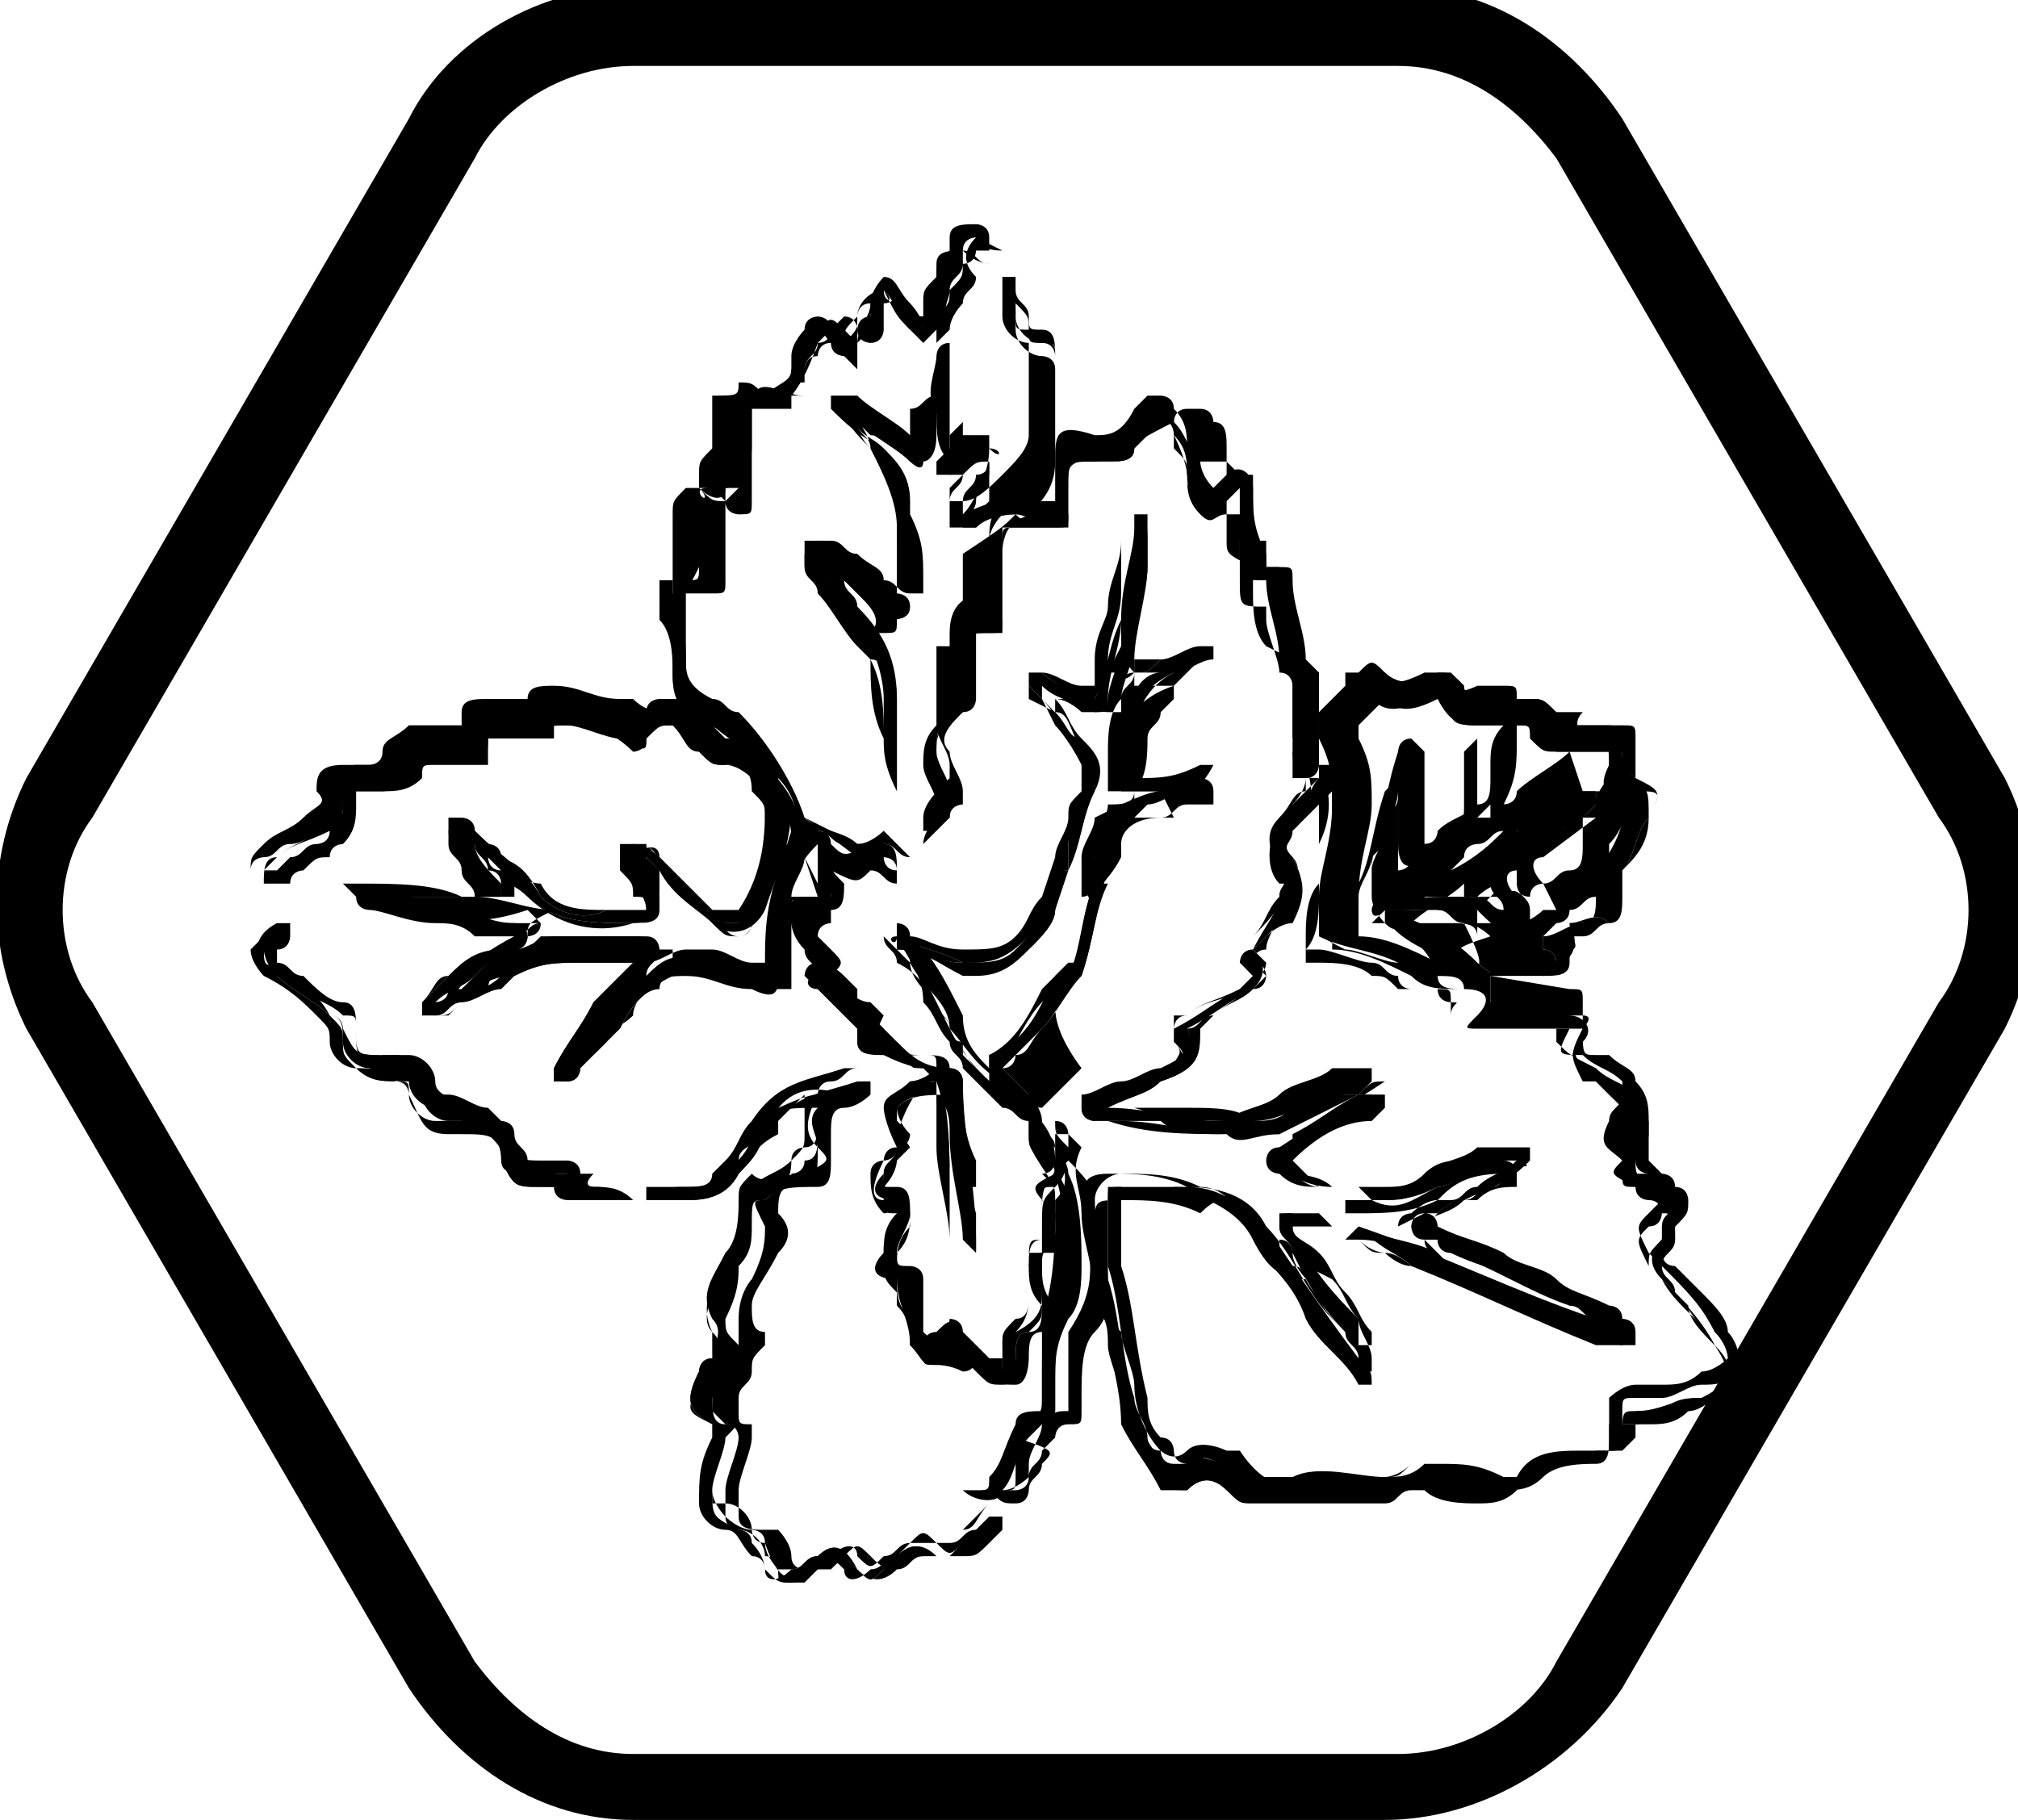 <svg xml:space="preserve" style="enable-background:new 0 0 15.3 13.8;" viewBox="0 0 15.3 13.8" y="0px" x="0px" xmlns:xlink="http://www.w3.org/1999/xlink" xmlns="http://www.w3.org/2000/svg" id="Layer_1" version="1.1">
<g>
	<path d="M10.5,13.8H4.8c-0.7,0-1.3-0.4-1.7-1l-2.9-5c-0.3-0.6-0.3-1.3,0-1.9l2.9-5c0.3-0.6,1-1,1.7-1h5.8c0.7,0,1.3,0.4,1.7,1
		l2.9,5c0.3,0.6,0.3,1.3,0,1.9l-2.9,5C11.9,13.4,11.2,13.8,10.5,13.8 M4.8,0.5c-0.5,0-1,0.3-1.2,0.7l-2.9,5c-0.3,0.4-0.3,1,0,1.4
		l2.9,5c0.3,0.4,0.7,0.7,1.2,0.7h5.8c0.5,0,1-0.3,1.2-0.7l2.9-5c0.3-0.4,0.3-1,0-1.4l-2.9-5c-0.3-0.4-0.7-0.7-1.2-0.7H4.8z"></path>
	<g>
		<g>
			<g>
				<path d="M6.8,7.1c0,0,0.1,0,0.1,0.1C7,7.4,7.1,7.6,7.2,7.8c0.1,0.2,0.2,0.3,0.3,0.4c0,0,0,0,0,0c0,0,0-0.1,0-0.1
					c0,0,0-0.1,0-0.1C7.8,7.9,7.9,7.6,8,7.4c0,0,0.1-0.1,0.1-0.1c0,0,0,0,0,0c0,0,0,0.1,0,0.1C8.1,7.5,8,7.7,7.9,7.8
					C7.8,7.9,7.7,8,7.6,8.1c0.1,0.1,0.1,0.1,0.2,0.2c0,0,0.1,0.1,0.1,0.2c0,0,0,0.1,0,0.1c0.1,0.1,0.2,0.2,0.2,0.3
					c0.1,0.2,0.1,0.5,0.1,0.7c0,0.1,0,0.3-0.1,0.4c-0.1,0.2-0.1,0.3-0.1,0.5c0,0.1,0,0.1,0,0.2c0,0.1,0,0.1-0.1,0.1
					c0,0-0.1,0.1-0.1,0.1c-0.1,0.1-0.1,0.3-0.2,0.4c0,0.1-0.2,0.1-0.3,0c0,0,0.1,0,0.1,0c0.1,0,0.1,0,0.1-0.1
					c0.1-0.1,0.1-0.2,0.2-0.4c0-0.1,0.1-0.1,0.2-0.1c0-0.1,0-0.2,0-0.4c0-0.1,0-0.2,0-0.3c0.1-0.3,0.1-0.6,0.1-0.9
					C8.1,9,8.1,8.9,8,8.7C8,8.7,8,8.6,7.9,8.6c0,0,0,0,0,0c0,0,0,0.1,0,0.1c0,0,0.1,0.1,0.1,0.1C8.1,8.8,8.1,8.9,8,9
					C7.9,9,7.9,9,7.9,9.1C8,9.2,8,9.3,8,9.4c0,0,0,0.1-0.1,0.1c-0.1,0-0.1,0.1-0.1,0.1c0,0.1,0,0.2,0.1,0.3c0,0.1,0,0.1-0.1,0.2
					c-0.1,0-0.1,0.1-0.1,0.2c0,0.1,0,0.2-0.1,0.2c-0.1,0-0.1,0-0.2-0.1c-0.1-0.1-0.1-0.1-0.2-0.2c0,0-0.1,0.1-0.1,0.1
					C7,10.4,7,10.3,6.9,10.2c0-0.2-0.1-0.3-0.1-0.5c-0.2,0-0.2-0.1-0.1-0.2c0-0.1,0-0.2,0.1-0.3c0,0,0-0.1,0-0.1
					C6.6,9.1,6.6,9,6.7,8.9c0-0.1,0.1-0.1,0.1-0.1c0,0,0.1-0.1,0.1-0.1c0,0,0,0,0,0C6.7,8.4,6.7,8.4,6.9,8.2C6.9,8.2,7,8.2,7,8.2
					c0.1,0,0.1,0,0.1,0.1c0,0.2,0.1,0.4,0.1,0.6c0,0,0,0.1,0,0.1c0-0.3,0-0.5-0.1-0.8c0,0,0,0-0.1-0.1C7,8.1,6.9,8.1,6.7,8
					C6.6,8,6.5,8,6.5,7.9c0,0,0-0.1,0-0.1C6.4,7.7,6.3,7.6,6.2,7.5c-0.1,0-0.1-0.1,0-0.1c0,0,0,0,0,0c0-0.1-0.1-0.1-0.1-0.2
					C6.1,7.1,6,7,6,7c-0.1-0.1,0-0.2,0.1-0.2c0,0,0.1,0,0.2,0c0-0.1-0.1-0.2-0.1-0.4C5.9,6.7,5.9,7,5.9,7.4c0,0.1,0,0.2-0.2,0.1
					c-0.2,0-0.3-0.1-0.5-0.1c-0.1,0-0.2,0-0.2,0.1C4.9,7.5,4.8,7.6,4.7,7.8C4.6,7.9,4.5,8,4.4,8.1c0,0,0,0.1-0.1,0.1
					c0,0-0.1,0-0.1,0c0,0,0-0.1,0-0.1c0.1-0.2,0.2-0.3,0.3-0.5c0.1-0.1,0.2-0.2,0.3-0.3c-0.1,0-0.1,0-0.1,0c-0.1,0-0.2,0-0.3,0
					c-0.2,0-0.3,0-0.5,0.1C3.7,7.4,3.6,7.5,3.5,7.6c-0.1,0-0.1,0.1-0.2,0.1c0,0-0.1,0-0.1,0c0,0,0-0.1,0-0.1
					c0.1-0.1,0.1-0.1,0.2-0.2c0.2-0.1,0.3-0.2,0.5-0.3C3.8,7.1,3.7,7,3.6,7C3.3,7,3,6.9,2.7,6.8c0,0-0.1-0.1-0.1-0.1
					c0,0,0.1,0,0.1,0c0.3,0,0.6,0,0.8,0.1c0,0,0,0,0.1,0C3.6,6.7,3.6,6.6,3.5,6.5c0-0.1-0.1-0.1-0.1-0.2c0,0,0-0.1,0-0.1
					c0,0,0,0,0.1,0c0,0,0.1,0,0.1,0.1C3.8,6.5,4,6.6,4.1,6.8c0.1,0.1,0.3,0.2,0.5,0.1c0.1,0,0.2,0,0.3,0c0-0.1-0.1-0.2-0.1-0.2
					c0-0.1-0.1-0.2-0.1-0.2c0,0,0-0.1,0-0.1c0,0,0.1,0,0.1,0C4.9,6.4,5,6.5,5,6.5C5.2,6.7,5.3,6.8,5.5,7C5.5,7,5.6,7,5.6,7
					c0.2-0.3,0.3-0.5,0.2-0.8c0-0.1,0-0.1-0.1-0.2C5.7,5.8,5.6,5.8,5.5,5.8c-0.1,0-0.1,0-0.2-0.1C5.3,5.7,5.2,5.6,5.1,5.5
					C5,5.5,5,5.5,4.9,5.6C4.9,5.7,4.9,5.7,4.7,5.6C4.6,5.6,4.5,5.5,4.3,5.5c-0.1,0-0.2,0-0.1,0.1c0,0-0.1,0-0.1,0
					c-0.1,0-0.2,0-0.3-0.1c-0.1,0-0.1,0-0.1,0.1c0,0.1,0,0.1-0.1,0.1c-0.1,0-0.3,0-0.4,0c-0.1,0-0.1,0-0.1,0.1C3.1,5.9,3,6,2.9,6
					C2.9,6,2.8,6,2.7,6C2.6,6,2.6,6,2.6,6c0,0,0,0,0,0.1c0,0.1,0,0.2-0.1,0.2c-0.1,0-0.2,0.1-0.3,0.1c-0.1,0-0.1,0.1-0.2,0.1
					c0,0-0.1,0-0.1,0.1c0-0.1,0-0.1,0.1-0.2c0.1-0.1,0.2-0.1,0.3-0.2c0.1-0.1,0.2-0.1,0.1-0.2c0-0.1,0-0.2,0.2-0.2
					c0.1,0,0.1,0,0.2,0c0,0,0.1,0,0.1-0.1c0-0.1,0.1-0.1,0.2-0.2c0.1,0,0.2,0,0.4,0c0,0,0-0.1,0-0.1c0-0.1,0.1-0.1,0.2-0.1
					c0.1,0,0.2,0,0.3,0c0-0.1,0.1-0.1,0.2-0.1c0.2,0,0.3,0.1,0.5,0.1c0.1,0,0.1,0,0.1,0C4.9,5.4,5,5.4,5.1,5.4
					c0.1,0.1,0.2,0.1,0.3,0.2c0,0,0.1,0.1,0.2,0.1c0.1,0,0.2,0,0.3,0.1c0,0,0,0,0,0C5.8,5.8,5.7,5.7,5.7,5.7
					C5.5,5.6,5.4,5.5,5.3,5.4C5.1,5.3,5.1,5.2,5.1,5.1c0-0.2,0-0.3-0.1-0.5c0,0,0-0.1,0-0.2c0,0,0.1,0,0.2,0c0,0,0,0,0.1,0
					c0-0.1,0-0.3,0-0.4c0-0.1,0-0.1,0-0.2c0-0.1,0-0.1,0.1-0.1c0,0,0.1,0,0.2,0c0-0.1,0.1-0.2,0.1-0.3c0-0.1,0-0.2,0-0.3
					c0-0.2,0.1-0.2,0.3-0.1c0,0,0,0,0.1,0C5.9,3,6,2.9,6,2.8c0.1-0.1,0.1-0.2,0.2-0.3c0.1-0.1,0.1-0.1,0.2,0c0,0,0.1,0.1,0.1,0.1
					c0-0.1,0.1-0.2,0.1-0.3c0-0.1,0.1-0.2,0.1-0.2c0.1,0,0.1,0.1,0.2,0.2c0,0,0.1,0.1,0.1,0.2C7,2.5,7,2.4,7,2.4
					c0-0.1,0.1-0.2,0.1-0.3c0,0,0-0.1,0-0.1c0-0.1,0.1-0.1,0.2-0.1c0.1,0,0.1,0.1,0.2,0.1c0,0,0,0,0,0c0,0-0.1,0-0.2-0.1
					c0,0-0.1,0.1-0.1,0.1C7.2,2.2,7.2,2.3,7.1,2.5c0,0-0.1,0.1-0.1,0.1c0,0-0.1-0.1-0.1-0.1C6.8,2.4,6.8,2.3,6.7,2.2
					c0,0.1-0.1,0.1-0.1,0.2c0,0.1,0,0.1-0.1,0.2c0,0,0,0.1-0.1,0.1c0,0-0.1,0-0.1-0.1c0,0-0.1-0.1-0.1-0.2c0,0.1-0.1,0.1-0.1,0.2
					C6.1,2.8,6,2.9,6,3c-0.1,0.1-0.1,0.1-0.2,0C5.7,3,5.7,3,5.6,3.1c0,0.1,0,0.3-0.1,0.4c0,0.1,0,0.1,0,0.2c0,0.1-0.1,0.1-0.2,0
					c0,0,0,0,0,0c0,0.1,0,0.1,0,0.1c0,0.1,0,0.3,0,0.4c0,0,0,0.1,0,0.1c0,0.1,0,0.1-0.1,0.1c0,0-0.1,0-0.1,0c0,0,0,0.1,0,0.1
					C5.2,4.7,5.2,4.9,5.2,5c0,0.1,0,0.2,0.2,0.3c0.1,0,0.1,0.1,0.2,0.1C5.8,5.6,6,5.9,6.1,6.2c0.1,0.1,0.3,0.1,0.4,0.2
					c0.1,0,0.2-0.1,0.2-0.1c0.1,0.1,0.1,0.1,0.2,0.2c-0.1,0-0.1-0.1-0.2-0.1c-0.1,0.1-0.1,0.1-0.3,0c-0.1,0-0.1-0.1-0.2-0.1
					c0,0,0,0,0,0c0,0.1,0,0.1,0.1,0.2c0,0.1,0,0.1,0.1,0.2c0,0.1,0,0.2-0.1,0.2c0,0-0.1,0-0.2,0C6.1,6.9,6.1,7,6.1,7
					c0.1,0.1,0.1,0.1,0.2,0.2c0.1,0.1,0.1,0.1,0,0.2c0.1,0.1,0.2,0.2,0.3,0.3c0,0,0.1,0.1,0.1,0.1c0,0.1,0,0.1,0.1,0.1
					C6.9,8,7,8.1,7.2,8.1c0.1,0,0.1,0.1,0.1,0.1c0,0.4,0.1,0.8,0.1,1.2c0,0,0,0,0,0c0,0,0,0.1,0,0.1c0,0,0,0-0.1-0.1
					C7.3,9.2,7.2,8.9,7.2,8.6c0-0.1,0-0.2-0.1-0.3C7,8.3,6.9,8.3,6.8,8.4c0,0,0,0.1,0,0.1c0.1,0.1,0.1,0.1,0,0.2
					C6.8,8.8,6.8,8.8,6.7,8.9c0,0.1,0,0.1,0.1,0.2c0.1,0,0.1,0.1,0.1,0.1c0,0.1-0.1,0.2-0.1,0.3c0,0.1,0,0.1,0.1,0.1
					c0,0,0.1,0,0.1,0.1C7,9.9,7,10,7,10.1c0,0,0,0.1,0,0.1c0,0,0,0,0,0c0,0,0.1-0.1,0.1-0.1c0.1-0.1,0.1-0.1,0.2,0
					c0.1,0.1,0.1,0.1,0.2,0.2c0,0,0.1,0,0.1,0.1c0-0.1,0-0.2,0-0.2c0-0.1,0-0.1,0.1-0.1C7.9,10,7.9,9.9,7.9,9.8c0-0.1,0-0.1,0-0.2
					c0-0.1,0-0.1,0.1-0.2c0-0.1,0-0.1,0-0.2C7.8,9,7.8,9,8,8.9c0,0,0-0.1-0.1-0.1C7.8,8.7,7.8,8.7,7.8,8.6c0,0,0-0.1,0-0.1
					C7.6,8.4,7.5,8.2,7.4,8.1C7.3,8,7.3,7.9,7.2,7.9C7.1,7.8,7.1,7.7,7,7.6C7,7.4,6.9,7.3,6.8,7.1C6.8,7.2,6.7,7.1,6.8,7.1
					C6.7,7.1,6.7,7.1,6.8,7.1z M5.8,7.4c0-0.3,0.1-0.7,0.2-1c0.1-0.2,0-0.4-0.1-0.5c0,0.1,0.1,0.2,0.1,0.2c0,0.3-0.1,0.5-0.2,0.8
					C5.7,7.1,5.5,7.1,5.4,7C5.3,6.9,5.1,6.8,5,6.6C5,6.6,4.9,6.5,4.9,6.5c0,0,0,0,0,0c0,0.1,0.1,0.2,0.1,0.2C5,6.9,5,7,4.8,7
					c0,0,0,0,0,0C4.5,7,4.2,7,4,6.8C3.9,6.7,3.8,6.6,3.7,6.5c0,0-0.1-0.1-0.1-0.1c0,0.1,0.1,0.2,0.2,0.3c0,0,0,0.1,0,0.1
					c0,0-0.1,0-0.1,0c-0.2,0-0.4,0-0.6,0c0.1,0,0.2,0.1,0.3,0.1C3.6,6.9,3.7,7,3.9,7C4,7,4,7.1,4,7.1c0,0,0,0.1-0.1,0.1
					C3.8,7.2,3.7,7.3,3.6,7.4C3.5,7.5,3.4,7.5,3.3,7.6c0,0,0,0,0,0c0.1,0,0.1-0.1,0.2-0.1c0.1-0.1,0.3-0.2,0.4-0.3
					c0.1,0,0.2-0.1,0.3-0.1c0.2,0,0.5,0,0.7,0c0.1,0,0.1,0.1,0.1,0.1c0,0.1-0.1,0.1-0.1,0.2c0,0,0,0,0,0c0,0,0,0,0,0
					C5,7.3,5.1,7.2,5.3,7.3C5.5,7.3,5.6,7.4,5.8,7.4z"></path>
				<path d="M7.7,11.4c-0.1,0-0.1,0-0.2-0.1l0,0l0,0c0,0,0,0,0,0c0,0,0.1,0,0.1,0c0.1,0,0.1,0,0.1-0.1l0-0.1c0-0.1,0.1-0.2,0.1-0.3
					c0-0.1,0.1-0.1,0.2-0.1c0,0,0-0.1,0-0.1c0-0.1,0-0.2,0-0.3l0,0c0-0.1,0-0.2,0-0.3c0.1-0.3,0.1-0.5,0.1-0.9
					c0-0.1-0.1-0.2-0.1-0.3c0,0,0,0.1-0.1,0.1C8,9,8,9,8,9.1c0,0.1,0,0.1,0,0.2c0,0,0,0.1,0,0.1c0,0,0,0.1,0,0.1c0,0,0,0-0.1,0
					c0,0,0,0,0,0c0,0,0,0,0,0.1c0,0.1,0,0.2,0.1,0.3l0,0c0,0.1,0,0.2-0.1,0.2c-0.1,0-0.1,0.1-0.1,0.2c0,0,0,0.2-0.1,0.2
					c-0.1,0-0.2,0-0.2-0.1l0,0c0,0-0.1-0.1-0.1-0.1c0,0,0,0,0,0c0,0,0,0,0,0c0,0,0,0.1-0.1,0.1C7.1,10.3,7,10.4,7,10.3
					c0,0-0.1-0.1-0.1-0.1c0-0.1,0-0.2-0.1-0.3l0-0.1C6.7,9.7,6.7,9.7,6.7,9.5c0-0.1,0-0.1,0-0.1c0,0,0-0.1,0-0.1c0,0,0,0,0-0.1
					C6.6,9.1,6.6,9,6.6,8.9c0-0.1,0.1-0.1,0.1-0.1c0,0,0-0.1,0.1-0.1l0,0c0,0,0,0,0,0c0,0,0,0,0,0C6.7,8.5,6.7,8.4,6.7,8.4
					c0-0.1,0.1-0.1,0.2-0.2c0,0,0.1,0,0.2-0.1c-0.1,0-0.2-0.1-0.3-0.1C6.6,8,6.5,8,6.5,7.9c0,0,0-0.1,0-0.1C6.4,7.7,6.3,7.6,6.2,7.5
					c0,0-0.1-0.1-0.1-0.1c0,0,0-0.1,0.1-0.1c0,0,0,0,0,0c0,0,0,0,0,0l0,0c0,0-0.1-0.1-0.1-0.1l0,0C6,7.1,6,7,6,7c0,0,0,0,0,0
					c0,0.1,0,0.3,0,0.4c0,0.1,0,0.1,0,0.1c0,0-0.1,0-0.2,0c-0.1,0-0.2-0.1-0.3-0.1c-0.1,0-0.1,0-0.2,0c-0.1,0-0.1,0-0.2,0
					C4.9,7.5,4.8,7.6,4.7,7.8C4.6,7.8,4.6,7.9,4.5,8c0,0-0.1,0.1-0.1,0.1c0,0,0,0.1-0.1,0.1c0,0,0,0-0.1,0c0,0,0,0,0,0l0,0l0,0
					c0,0,0,0,0,0c0,0,0-0.1,0-0.1c0.1-0.2,0.2-0.3,0.3-0.5c0.1-0.1,0.1-0.1,0.2-0.2c0,0,0,0,0.1-0.1c0,0,0,0,0,0c0,0-0.1,0-0.1,0
					c0,0-0.1,0-0.1,0c-0.1,0-0.2,0-0.2,0c-0.2,0-0.3,0-0.5,0.1c0,0-0.1,0.1-0.1,0.1C3.7,7.5,3.6,7.6,3.5,7.6c-0.1,0-0.1,0.1-0.2,0.1
					c0,0-0.1,0-0.1,0c0,0,0-0.1,0-0.1c0.1-0.1,0.1-0.1,0.2-0.2c0.1-0.1,0.2-0.2,0.4-0.2c0,0,0.1,0,0.1-0.1c0,0,0,0-0.1,0
					c-0.1,0-0.1,0-0.2,0C3.5,7,3.4,7,3.3,7c-0.2,0-0.4-0.1-0.5-0.1c0,0-0.1,0-0.1-0.1c0,0,0,0,0,0l0,0l0,0c0,0,0,0,0,0
					c0,0,0.1,0,0.1,0c0.2,0,0.4,0,0.6,0l0.2,0c0,0,0,0,0,0c0-0.1-0.1-0.1-0.1-0.2c0-0.1-0.1-0.1-0.1-0.2c0,0,0-0.1,0-0.1
					c0,0,0.1,0,0.1,0c0,0,0.1,0,0.1,0.1l0.1,0.1C3.9,6.5,4,6.6,4.1,6.8c0.1,0.1,0.3,0.2,0.5,0.1c0.1,0,0.1,0,0.2,0c0,0,0,0,0.1,0
					l0,0c0-0.1,0-0.1-0.1-0.1l0,0c0-0.1,0-0.1-0.1-0.2c0,0,0-0.1,0-0.1c0,0,0.1,0,0.1,0C4.9,6.4,5,6.4,5,6.5l0,0
					c0,0,0.1,0.1,0.1,0.1c0.1,0.1,0.2,0.2,0.3,0.3c0,0,0.1,0,0.1,0c0,0,0,0,0.1,0c0.2-0.3,0.2-0.6,0.2-0.8c0-0.1,0-0.1-0.1-0.2
					C5.7,5.9,5.6,5.8,5.5,5.8c-0.1,0-0.2,0-0.2-0.1C5.2,5.7,5.2,5.6,5.1,5.5c0,0-0.1,0-0.1,0c0,0,0,0-0.1,0.1
					C4.9,5.7,4.9,5.7,4.7,5.6l0,0C4.6,5.6,4.4,5.5,4.3,5.5c0,0-0.1,0-0.1,0c0,0,0,0.1,0,0.1l0,0l0,0c0,0,0,0,0,0c0,0,0,0-0.1,0
					c0,0-0.1,0-0.1,0c-0.1,0-0.1,0-0.2,0c0,0-0.1,0-0.1,0c0,0,0,0,0,0.1c0,0,0,0.1,0,0.1c0,0-0.1,0-0.1,0c0,0,0,0,0,0
					c-0.1,0-0.2,0-0.2,0c0,0-0.1,0-0.1,0c-0.1,0-0.1,0-0.1,0.1C3.1,6,3,6,2.9,6c0,0-0.1,0-0.1,0c0,0-0.1,0-0.1,0c0,0,0,0,0,0
					c0,0,0,0,0,0c0,0,0,0,0,0.1c0,0.1,0,0.2-0.1,0.3c0,0-0.1,0-0.1,0.1c-0.1,0-0.1,0-0.2,0.1c0,0-0.1,0-0.1,0.1c0,0,0,0-0.1,0
					c0,0,0,0-0.1,0c0,0,0,0,0,0l0,0l0,0c0-0.1,0-0.2,0.1-0.2c0.1-0.1,0.2-0.1,0.3-0.2c0.1-0.1,0.1-0.1,0.1-0.2c0-0.1,0-0.1,0-0.2
					c0,0,0.1-0.1,0.2-0.1c0.1,0,0.2,0,0.2,0c0,0,0.1,0,0.1,0c0-0.1,0.1-0.2,0.2-0.2c0.1,0,0.2,0,0.3,0c0,0,0.1,0,0.1,0l0-0.1
					c0-0.1,0.1-0.2,0.2-0.1c0.1,0,0.1,0,0.2,0c0,0,0.1,0,0.1,0c0-0.1,0.1-0.1,0.2-0.1c0.2,0,0.3,0.1,0.5,0.1c0.1,0,0.1,0,0.1,0
					c0-0.1,0.1-0.1,0.1-0.1c0,0,0.1,0,0.2,0c0.1,0.1,0.2,0.1,0.2,0.2l0,0c0,0,0.1,0.1,0.1,0.1c0.1,0,0.1,0,0.2,0c0,0,0-0.1-0.1-0.1
					C5.5,5.6,5.4,5.5,5.2,5.4C5.1,5.3,5.1,5.2,5.1,5.1l0,0c0-0.1,0-0.3-0.1-0.4c0-0.1,0-0.1,0-0.2c0,0,0.1,0,0.1,0c0,0,0,0,0,0
					c0,0,0,0,0,0l0-0.1c0-0.1,0-0.2,0-0.3c0,0,0,0,0,0c0-0.1,0-0.1,0-0.2c0-0.1,0-0.1,0.1-0.2c0,0,0.1,0,0.1,0c0,0,0,0,0,0
					c0,0,0,0,0-0.1c0-0.1,0-0.1,0.1-0.2c0-0.1,0-0.1,0-0.2c0-0.1,0-0.1,0-0.2C5.6,3,5.6,3,5.6,2.9c0.1,0,0.1,0,0.2,0.1c0,0,0,0,0,0
					l0,0l0,0C5.9,2.9,6,2.9,6,2.8c0,0,0-0.1,0-0.1c0-0.1,0.1-0.2,0.1-0.2c0-0.1,0.1-0.1,0.1-0.1c0,0,0.1,0,0.1,0.1
					c0,0,0,0.1,0.1,0.1c0,0,0,0,0,0c0,0,0,0,0,0c0-0.1,0-0.1,0.1-0.2c0,0,0,0,0,0c0-0.1,0.1-0.2,0.2-0.2c0.1,0,0.1,0.1,0.2,0.1
					c0,0,0,0,0,0c0,0,0,0.1,0.1,0.1c0,0,0,0,0,0c0,0,0,0,0,0c0,0,0-0.1,0-0.1c0-0.1,0-0.1,0.1-0.2c0-0.1,0-0.1,0.1-0.2
					c0,0,0-0.1,0-0.1c0,0,0,0,0,0c0-0.1,0.1-0.1,0.2-0.1c0,0,0.1,0,0.1,0.1c0,0,0,0,0,0l0,0l0,0.1L7.4,1.9c0,0,0,0,0,0
					c0,0,0,0.1-0.1,0.1c0,0.1-0.1,0.1-0.1,0.2c0,0.1-0.1,0.2-0.1,0.2C7.1,2.5,7,2.6,7,2.6c0,0,0,0-0.1-0.1c0-0.1-0.1-0.1-0.1-0.2
					c0,0,0,0,0-0.1c0,0,0,0,0,0c0,0,0,0.1-0.1,0.1c0,0,0,0.1,0,0.1c0,0,0,0.1,0,0.1c0,0,0,0.1-0.1,0.1c0,0-0.1,0-0.1-0.1
					c0,0,0-0.1-0.1-0.1c0,0,0,0,0,0c0,0,0,0,0,0c0,0-0.1,0.1-0.1,0.1c0,0,0,0.1-0.1,0.1C6.1,2.9,6,3,6,3c0,0.1-0.1,0.1-0.1,0.1
					c0,0-0.1,0-0.1,0c-0.1,0-0.1,0-0.1,0c0,0,0,0,0,0.1c0,0.1,0,0.1,0,0.2c0,0.1,0,0.2,0,0.2c0,0.1,0,0.1,0,0.2c0,0.1,0,0.1-0.1,0.1
					c0,0-0.1,0-0.1-0.1c0,0,0,0,0,0c0,0,0,0,0,0c0,0,0,0.1,0,0.1c0,0.1,0,0.2,0,0.3c0,0,0,0.1,0,0.1l0,0c0,0,0,0.1,0,0.1
					c0,0.1,0,0.1-0.1,0.1c0,0-0.1,0-0.1,0c0,0,0,0-0.1,0c0,0,0,0,0,0c0,0,0,0,0,0c0,0,0,0,0,0C5.2,4.7,5.2,4.8,5.2,5
					c0,0.1,0,0.2,0.1,0.3c0,0,0.1,0.1,0.1,0.1c0,0,0,0,0.1,0C5.8,5.6,6,5.9,6.1,6.2l0.4,0.2c0,0,0,0,0.1,0c0.1,0,0.1-0.1,0.1,0
					c0.1,0,0.1,0.1,0.1,0.2c0,0,0,0,0,0.1l0,0l0,0c-0.1,0-0.1-0.1-0.2-0.1c0,0,0,0,0,0c-0.1,0.1-0.1,0.1-0.3,0c0,0-0.1,0-0.1-0.1
					c0,0,0,0,0,0l0.1,0.2c0,0,0,0,0,0.1c0,0,0,0.1,0,0.1c0,0.1,0,0.1,0,0.1c0,0-0.1,0-0.1,0.1c0,0-0.1,0-0.1,0c0,0,0,0,0,0
					c0,0,0,0,0,0c0,0,0,0.1,0.1,0.1c0,0.1,0.1,0.1,0.2,0.2c0,0,0.1,0.1,0.1,0.1c0,0,0,0.1,0,0.1c0,0,0,0,0.1,0.1
					c0.1,0.1,0.1,0.1,0.2,0.2c0,0,0.1,0.1,0.1,0.1c0,0.1,0,0.1,0.1,0.1C6.8,8,6.9,8,7,8c0.1,0,0.2,0,0.2,0.1c0.1,0,0.1,0.1,0.1,0.2
					c0,0.3,0,0.6,0.1,0.9c0,0.1,0,0.2,0,0.3l0,0c0,0,0,0,0,0c0,0,0,0,0,0.1c0,0,0,0,0,0l0,0l0,0c0,0,0,0,0,0c0,0,0,0,0-0.1
					c0-0.2-0.1-0.5-0.1-0.7l0-0.2c0-0.1,0-0.2,0-0.2l0-0.1C7,8.3,6.9,8.3,6.8,8.4c0,0,0,0.1,0,0.1c0.1,0.1,0.1,0.1,0,0.2
					c0,0.1-0.1,0.1-0.1,0.2c0,0,0,0.1,0,0.1c0,0,0,0,0.1,0c0.1,0,0.1,0.1,0.1,0.2c0,0.1,0,0.2-0.1,0.3l0,0c0,0,0,0,0,0.1
					c0,0,0,0,0,0c0,0,0.1,0,0.1,0.1C7,9.8,7,9.9,7,10c0,0,0,0.1,0,0.1c0,0,0,0,0,0.1l0,0l0,0c0,0,0,0,0,0c0,0,0-0.1,0.1-0.1
					C7.2,10.1,7.2,10,7.2,10c0,0,0,0,0,0c0,0,0.1,0,0.1,0.1l0,0c0.1,0.1,0.1,0.1,0.2,0.2c0,0,0,0,0.1,0c0,0,0,0,0,0c0,0,0,0,0,0
					c0-0.1,0-0.1,0-0.1c0-0.1,0-0.1,0.1-0.2c0.1,0,0.1-0.1,0.1-0.2c0,0,0-0.1,0-0.1c0,0,0,0,0-0.1c0-0.1,0-0.2,0.1-0.2l0,0
					c0,0,0-0.1,0-0.1c0-0.2,0-0.2,0.1-0.3c0,0,0,0,0,0c0,0,0,0,0,0C7.8,8.7,7.8,8.7,7.8,8.6c0,0,0,0,0-0.1c-0.1,0-0.1-0.1-0.2-0.1
					C7.5,8.3,7.4,8.2,7.3,8.1c0-0.1-0.1-0.1-0.1-0.2c0,0,0,0,0-0.1c0,0,0-0.1-0.1-0.1c0-0.1-0.1-0.1-0.1-0.2C7,7.5,6.9,7.4,6.9,7.3
					c0-0.1-0.1-0.1-0.1-0.2c0,0,0,0,0-0.1c0,0,0,0,0,0l0,0l0,0l0,0c0,0,0,0,0,0c0,0,0.1,0,0.1,0.1c0,0,0.1,0.1,0.1,0.1
					c0.1,0.1,0.2,0.3,0.3,0.5C7.3,7.9,7.4,8,7.5,8.1c0,0,0-0.1,0-0.1c0.2-0.1,0.3-0.3,0.4-0.5C7.9,7.5,8,7.4,8,7.4c0,0,0,0,0.1-0.1
					c0,0,0,0,0,0l0,0l0.1,0l0,0c0,0,0,0,0,0c0,0,0,0,0,0.1C8.1,7.5,8,7.7,7.9,7.8C7.8,7.9,7.8,8,7.7,8c0,0,0,0.1-0.1,0.1
					c0,0,0,0,0,0c0,0,0.1,0.1,0.1,0.1c0,0,0.1,0.1,0.1,0.1c0,0,0,0,0,0.1c0,0,0,0,0,0c0,0,0,0,0,0c0.1,0.1,0.2,0.2,0.2,0.4
					c0,0.2,0.1,0.4,0.1,0.6l0,0.1c0,0.1,0,0.3-0.1,0.4c-0.1,0.2-0.1,0.3-0.1,0.5c0,0.1,0,0.1,0,0.2l0,0c0,0.1,0,0.1-0.1,0.2
					c0,0,0,0-0.1,0.1C8,11,8,11,7.9,11.1c0,0.1-0.1,0.1-0.1,0.2C7.8,11.3,7.8,11.4,7.7,11.4C7.7,11.4,7.7,11.4,7.7,11.4z M7.6,11.3
					c0,0,0.1,0,0.1,0c0,0,0.1,0,0.1-0.1c0-0.1,0.1-0.1,0.1-0.2C7.9,11,8,10.9,8,10.9c0,0,0-0.1,0.1-0.1c0.1,0,0.1,0,0.1-0.1l0,0
					c0-0.1,0-0.1,0-0.1c0-0.2,0-0.4,0.1-0.5c0.1-0.1,0.1-0.2,0.1-0.3l0-0.1c0-0.2-0.1-0.4-0.1-0.6c0-0.1-0.1-0.2-0.2-0.3
					c0,0,0,0,0-0.1c0,0,0,0,0,0c0,0,0,0,0-0.1c0,0,0-0.1-0.1-0.1c0,0-0.1-0.1-0.1-0.1c0,0,0,0,0,0l0,0l0,0c0,0,0.1-0.1,0.1-0.1
					c0.1-0.1,0.1-0.1,0.2-0.2C7.9,7.7,8,7.5,8.1,7.4c0,0,0,0,0,0c0,0,0,0,0,0c0,0,0,0,0,0c0,0,0,0-0.1,0.1C8,7.5,8,7.5,7.9,7.6
					C7.8,7.7,7.7,7.9,7.6,8.1c0,0,0,0,0,0.1c0,0,0,0,0,0c0,0,0,0,0,0l0,0.1L7.6,8.2c0,0,0,0,0,0c0,0,0,0,0,0
					C7.4,8.1,7.3,7.9,7.2,7.8C7.2,7.6,7,7.5,6.9,7.3c0,0-0.1-0.1-0.1-0.1c0,0,0,0-0.1-0.1c0,0,0,0,0,0c0,0,0,0,0,0
					c0,0.1,0.1,0.1,0.1,0.2C7,7.4,7,7.5,7.1,7.6c0,0.1,0.1,0.1,0.1,0.2c0,0,0,0.1,0.1,0.1c0,0,0,0.1,0,0.1C7.3,8,7.3,8,7.4,8.1
					c0.1,0.1,0.2,0.2,0.3,0.2c0.1,0,0.1,0.1,0.2,0.1c0,0,0.1,0.1,0.1,0.1c0,0.1,0,0.1,0.1,0.2c0,0,0,0,0,0.1c0,0,0,0,0,0l0,0l0,0
					C7.9,9,7.9,9,7.9,9.2c0,0,0,0.1,0,0.1l0,0.1l0,0C7.8,9.4,7.8,9.4,7.8,9.6c0,0,0,0,0,0.1c0,0,0,0.1,0,0.1c0,0.1,0,0.2-0.1,0.3
					c0,0-0.1,0.1-0.1,0.1c0,0.1,0,0.1,0,0.2c0,0,0,0.1,0,0.1l0,0c0,0,0.1-0.1,0.1-0.2c0-0.1,0-0.2,0.1-0.2c0.1,0,0.1-0.1,0.1-0.2
					l0,0c0-0.1,0-0.2-0.1-0.3c0,0,0-0.1,0-0.1c0,0,0,0,0.1,0c0,0,0,0,0,0c0,0,0,0,0,0c0,0,0-0.1,0-0.1c0-0.1,0-0.1,0-0.2
					c0-0.1,0-0.1,0-0.2C8,8.9,8,8.9,8,8.8c0,0,0,0,0,0c0,0,0,0,0-0.1c0,0,0,0,0-0.1c0,0,0,0,0,0l0,0l0.1,0l0,0c0,0,0,0,0,0
					c0,0,0.1,0.1,0.1,0.1C8.1,8.9,8.2,9,8.2,9.2c0.1,0.4,0.1,0.6-0.1,0.9c0,0.1,0,0.2,0,0.2l0,0c0,0.1,0,0.2,0,0.3c0,0,0,0.1,0,0.1
					l0,0l0,0c-0.1,0-0.1,0-0.2,0.1c0,0.1-0.1,0.2-0.1,0.3l0,0.1C7.8,11.2,7.7,11.3,7.6,11.3C7.6,11.3,7.6,11.3,7.6,11.3
					C7.6,11.3,7.6,11.3,7.6,11.3z M7.2,10.1L7.2,10.1C7.3,10.2,7.3,10.2,7.2,10.1c0.1,0.1,0.2,0.2,0.2,0.2l0,0c0,0,0.1,0.1,0.2,0.1
					l0,0c0,0,0,0,0,0c0,0,0,0-0.1,0C7.4,10.3,7.4,10.2,7.2,10.1L7.2,10.1C7.3,10.1,7.2,10.1,7.2,10.1C7.2,10.1,7.2,10.1,7.2,10.1
					c-0.1,0.1-0.1,0.1-0.1,0.1c0,0,0,0,0,0l0,0l-0.1,0l0,0c0,0,0,0,0-0.1c0,0,0-0.1,0-0.1c0-0.1,0-0.2-0.1-0.3c0,0,0,0,0,0
					c0,0-0.1,0-0.1,0c0,0,0-0.1,0-0.1l0,0c0-0.1,0-0.2,0.1-0.3c0-0.1,0-0.1-0.1-0.1c-0.1,0-0.1,0-0.1-0.1c0,0,0-0.1,0-0.1
					c0.1-0.1,0.1-0.2,0.1-0.2c0-0.1,0.1-0.1,0-0.1c0,0,0-0.1,0-0.1c0,0,0,0,0,0C6.9,8.3,7,8.2,7.1,8.2l0,0l0,0.1c0,0.1,0,0.2,0,0.2
					l0,0.2c0,0.2,0.1,0.5,0.1,0.7c0,0,0,0,0,0c0,0,0,0,0-0.1c0,0,0,0,0,0l0,0c0-0.1,0-0.2,0-0.3c0-0.3,0-0.6-0.1-0.9
					c0-0.1,0-0.1-0.1-0.1c-0.1,0-0.2,0-0.2-0.1C6.9,8,6.8,8,6.7,8C6.6,8,6.6,7.9,6.6,7.8c0,0,0-0.1-0.1-0.1C6.5,7.7,6.4,7.6,6.3,7.5
					c0,0-0.1,0-0.1-0.1l0,0l0,0c0,0,0,0,0.1-0.1c0,0,0-0.1,0-0.1C6.2,7.2,6.1,7.1,6.1,7.1c0,0,0-0.1-0.1-0.1c0,0,0,0,0-0.1l0,0
					c0,0,0,0.1,0,0.1C6,7,6.1,7.1,6.1,7.1l0,0c0,0,0.1,0.1,0.1,0.1l0.1,0.1l0,0c0,0,0,0,0,0c0,0,0,0,0,0c0,0,0,0,0,0c0,0,0,0,0,0.1
					c0.1,0.1,0.2,0.2,0.3,0.2c0,0,0.1,0.1,0.1,0.1C6.6,7.9,6.6,8,6.7,8c0.1,0,0.3,0.1,0.5,0.1c0,0,0.1,0,0.1,0.1
					c0,0.2,0,0.4,0.1,0.6l0,0.2L7.3,9c0,0,0-0.1,0-0.1c0-0.1-0.1-0.3-0.1-0.4l0-0.2c0,0,0-0.1,0-0.1c0,0,0,0-0.1,0
					c-0.1,0-0.1,0-0.2,0.1C6.8,8.3,6.8,8.4,6.8,8.4c0,0,0,0.1,0.1,0.2c0,0,0,0,0,0c0,0,0,0,0,0l0,0l0,0c0,0,0,0.1-0.1,0.1
					c0,0.1-0.1,0.1-0.1,0.1C6.6,9,6.6,9.1,6.7,9.1c0,0,0.1,0.1,0,0.1c0,0,0,0.1,0,0.1c0,0,0,0.1,0,0.1c0,0.1,0,0.2,0.1,0.2l0,0
					l0,0.1c0,0.1,0,0.2,0.1,0.3c0,0.1,0,0.1,0,0.1c0,0,0.1,0,0.1,0C7.1,10.2,7.2,10.2,7.2,10.1C7.2,10.2,7.2,10.2,7.2,10.1L7.2,10.1
					z M7.9,8.6C7.9,8.6,7.9,8.6,7.9,8.6C7.9,8.6,7.9,8.7,7.9,8.6C8,8.7,8,8.7,8,8.7c0,0,0,0,0,0c0,0,0,0,0,0c0,0,0,0,0,0
					C8,8.7,8,8.7,7.9,8.6C7.9,8.6,7.9,8.6,7.9,8.6z M7.2,8.2C7.2,8.2,7.2,8.2,7.2,8.2l0,0.2c0,0.1,0,0.1,0,0.2
					C7.2,8.5,7.2,8.4,7.2,8.2C7.2,8.2,7.2,8.2,7.2,8.2z M4.3,7.2C4.3,7.2,4.3,7.2,4.3,7.2c0.2,0,0.2,0,0.3,0c0,0,0.1,0,0.1,0
					c0,0,0.1,0,0.1,0c0,0,0,0,0.1,0l0,0l0,0c0,0-0.1,0.1-0.1,0.1C4.7,7.5,4.7,7.5,4.6,7.6C4.5,7.8,4.4,7.9,4.3,8.1c0,0,0,0,0,0
					c0,0,0,0,0,0c0,0,0,0,0,0c0,0,0,0,0.1,0c0,0,0,0,0.1-0.1c0,0,0.1-0.1,0.1-0.1c0-0.1,0.1-0.1,0.2-0.2C4.8,7.6,4.9,7.5,5,7.4
					C5,7.3,5.1,7.3,5.2,7.3c0.1,0,0.1,0,0.2,0c0.1,0,0.2,0.1,0.3,0.1c0.1,0,0.1,0,0.1,0c0,0,0-0.1,0-0.1c0-0.3,0.1-0.7,0.2-1l0,0
					l0.2,0.4c0,0,0,0,0-0.1c0,0,0-0.1,0-0.1c0,0,0,0,0-0.1L6.1,6.3l0,0l0,0c0,0,0,0,0.1,0c0,0,0.1,0,0.1,0.1c0.1,0.1,0.1,0.1,0.3,0
					l0,0l0,0c0,0,0,0,0.1,0.1c0,0,0,0.1,0.1,0.1c0,0,0,0,0,0c0-0.1-0.1-0.1-0.1-0.1c0,0-0.1,0-0.1,0c0,0,0,0-0.1,0l0,0L6.1,6.2l0,0
					C6,5.9,5.8,5.7,5.5,5.5c0,0,0,0-0.1,0c0,0-0.1-0.1-0.1-0.1C5.2,5.3,5.1,5.2,5.1,5c0-0.2,0-0.3-0.1-0.4c0,0,0,0,0-0.1
					c0,0,0,0,0,0l0,0c0,0,0,0.1,0,0.1C5.1,4.7,5.1,4.9,5.1,5l0,0c0,0.1,0.1,0.2,0.2,0.3c0.1,0.1,0.3,0.2,0.4,0.3
					c0,0,0.1,0.1,0.1,0.1c0,0,0,0,0,0.1l0,0l0,0l0,0C6.1,6.1,6.1,6.3,6,6.5c-0.1,0.3-0.2,0.6-0.2,1l0,0L5.6,7.4
					c-0.1,0-0.2-0.1-0.3-0.1C5.1,7.3,5,7.3,4.9,7.5c0,0,0,0,0,0l0,0c0,0,0,0,0,0l0,0l0.1-0.1c0,0,0.1-0.1,0.1-0.1c0,0,0-0.1,0-0.1
					c0,0,0,0-0.1,0c-0.2,0-0.5,0-0.7,0C4.1,7.2,4,7.2,3.9,7.3c-0.1,0-0.2,0.1-0.2,0.2c-0.1,0-0.1,0.1-0.2,0.1c0,0-0.1,0.1-0.1,0.1
					c0,0,0,0-0.1,0l0,0l0-0.1l0,0c0,0,0.1,0,0.1-0.1c0.1-0.1,0.2-0.1,0.2-0.2c0.1,0,0.1-0.1,0.2-0.1c0.1,0,0.1-0.1,0.2-0.1
					c0,0,0.1,0,0.1-0.1c0,0,0,0-0.1-0.1C3.7,7,3.5,7,3.4,6.9c0,0,0,0-0.1,0c-0.1,0-0.2,0-0.3-0.1L2.8,6.8l0.4,0c0.2,0,0.3,0,0.5,0
					c0,0,0.1,0,0.1,0c0,0,0-0.1,0-0.1c0,0,0-0.1-0.1-0.1c0-0.1-0.1-0.1-0.1-0.2l0-0.1l0.1,0.1c0,0,0.1,0,0.1,0.1
					c0,0,0.1,0.1,0.1,0.1C3.9,6.6,4,6.7,4,6.8C4.2,7,4.5,7,4.8,7l0,0c0,0,0,0,0,0c0.1,0,0.1,0,0.1-0.1l0,0c0,0-0.1,0-0.1,0
					c-0.1,0-0.1,0-0.2,0c-0.2,0-0.4,0-0.5-0.2C4,6.7,3.8,6.6,3.7,6.5L3.6,6.4c0,0-0.1,0-0.1-0.1c0,0,0,0,0,0c0,0,0,0,0,0
					c0,0.1,0.1,0.1,0.1,0.2c0,0.1,0.1,0.1,0.1,0.2c0,0,0,0.1,0.1,0.1l0,0l-0.3,0c-0.2,0-0.4,0-0.6,0c0,0-0.1,0-0.1,0c0,0,0,0,0,0
					c0,0,0,0,0,0c0,0,0,0,0.1,0c0.2,0,0.4,0.1,0.5,0.1c0.1,0,0.2,0,0.3,0.1c0.1,0,0.1,0,0.2,0c0,0,0.1,0,0.1,0l0.1,0l0,0
					c-0.1,0-0.1,0.1-0.2,0.1C3.6,7.3,3.5,7.4,3.4,7.4c-0.1,0-0.1,0.1-0.2,0.2c0,0,0,0,0,0.1c0,0,0,0,0.1,0c0.1,0,0.1,0,0.2-0.1
					c0.1-0.1,0.2-0.1,0.3-0.2c0,0,0.1-0.1,0.1-0.1C4,7.2,4.1,7.2,4.3,7.2z M3.7,7.3C3.7,7.4,3.6,7.4,3.7,7.3
					C3.5,7.4,3.5,7.5,3.4,7.6c0,0,0.1,0,0.1-0.1C3.5,7.5,3.6,7.4,3.7,7.3C3.7,7.4,3.7,7.4,3.7,7.3z M5.2,7.2c0.1,0,0.1,0,0.2,0
					c0.1,0,0.2,0.1,0.3,0.1l0.1,0c0-0.2,0-0.4,0.1-0.7c0,0.1-0.1,0.1-0.1,0.2C5.7,7,5.7,7.1,5.6,7.1c-0.1,0-0.1,0-0.2-0.1
					C5.3,6.9,5.2,6.8,5.1,6.7L5,6.6c0,0-0.1-0.1-0.1-0.1c0,0,0,0,0,0l0,0.1c0,0.1,0,0.1,0.1,0.2C5,6.8,5,6.9,5,6.9C5,7,4.9,7,4.8,7
					c0,0,0,0,0,0l0,0C4.5,7.1,4.2,7,4,6.8C3.9,6.7,3.8,6.7,3.8,6.6c0,0-0.1-0.1-0.1-0.1c0,0,0,0,0,0c0,0,0,0.1,0.1,0.1
					c0,0,0,0.1,0.1,0.1c0,0,0,0.1,0,0.1c0,0-0.1,0-0.1,0c-0.1,0-0.2,0-0.3,0c0,0,0,0,0.1,0c0.2,0,0.4,0.1,0.6,0.1C4,7,4,7,4,7.1
					c0,0,0,0.1-0.1,0.1c0.1,0,0.1,0,0.2-0.1c0.2,0,0.5,0,0.7,0c0.1,0,0.1,0,0.1,0.1c0,0,0,0.1,0,0.1C5,7.3,5.1,7.2,5.2,7.2z
					 M4.9,6.4L4.9,6.4C4.9,6.5,4.9,6.5,4.9,6.4C5,6.5,5,6.6,5,6.6l0.1,0.1C5.2,6.8,5.3,6.9,5.4,7C5.5,7,5.5,7.1,5.6,7.1
					c0.1,0,0.1-0.1,0.1-0.1c0.1-0.3,0.2-0.5,0.2-0.8c0-0.1,0-0.1,0-0.2c0,0,0,0,0-0.1l0-0.1l0,0l0,0C5.7,5.8,5.6,5.7,5.5,5.8
					c-0.1,0-0.1,0-0.2-0.1l0,0C5.3,5.6,5.2,5.5,5.1,5.5c0,0-0.1,0-0.1,0c0,0-0.1,0-0.1,0.1c0,0.1-0.1,0.1-0.1,0.1
					C4.6,5.5,4.4,5.5,4.3,5.4c-0.1,0-0.1,0-0.2,0.1l0,0l0,0c0,0-0.1,0-0.1,0c-0.1,0-0.1,0-0.2,0c-0.1,0-0.1,0-0.1,0.1l0,0.1h0
					c0,0-0.1,0-0.1,0c-0.1,0-0.2,0-0.3,0c-0.1,0-0.2,0-0.2,0.1C3,5.9,3,5.9,2.9,5.9c-0.1,0-0.1,0-0.2,0c-0.1,0-0.1,0-0.1,0
					c0,0,0,0.1,0,0.1c0,0.2,0,0.2-0.1,0.3C2.3,6.4,2.2,6.4,2.1,6.5c0,0-0.1,0.1-0.1,0.1c0,0,0,0,0,0c0,0,0,0,0.1,0
					c0,0,0.1-0.1,0.1-0.1c0.1,0,0.1-0.1,0.2-0.1c0,0,0.1,0,0.1-0.1c0.1-0.1,0.1-0.1,0.1-0.2c0,0,0,0,0-0.1c0,0,0-0.1,0-0.1
					c0,0,0,0,0.1,0c0,0,0.1,0,0.1,0c0,0,0.1,0,0.1,0c0.1,0,0.1,0,0.1-0.1c0-0.1,0.1-0.1,0.2-0.1c0,0,0.1,0,0.1,0c0.1,0,0.2,0,0.2,0
					c0,0,0,0,0,0c0,0,0.1,0,0.1,0c0,0,0,0,0-0.1c0,0,0-0.1,0-0.1c0,0,0.1,0,0.1,0c0.1,0,0.1,0,0.2,0c0,0,0.1,0,0.1,0c0,0,0,0,0.1,0
					c0,0,0,0,0,0c0-0.1,0-0.1,0-0.1c0,0,0.1,0,0.1,0c0.1,0,0.3,0.1,0.4,0.1l0,0c0.1,0,0.1,0,0.2-0.1C4.9,5.5,5,5.5,5,5.5
					c0,0,0.1,0,0.1,0c0.1,0.1,0.2,0.1,0.2,0.2c0,0.1,0.1,0.1,0.2,0.1c0.1,0,0.2,0,0.3,0.1C5.8,6,5.9,6,5.9,6.1c0,0.3,0,0.6-0.2,0.8
					C5.6,7,5.6,7,5.6,7c0,0-0.1,0-0.1,0C5.3,6.9,5.2,6.8,5.1,6.7c0,0-0.1-0.1-0.1-0.1l0,0C4.9,6.5,4.9,6.4,4.9,6.4
					C4.8,6.4,4.8,6.4,4.9,6.4c-0.1,0-0.1,0-0.1,0c0,0.1,0,0.1,0.1,0.2l0,0c0,0,0,0.1,0.1,0.1l0,0.1c0,0,0,0,0,0c0,0,0-0.1,0-0.2
					c0-0.1,0-0.1-0.1-0.2L4.9,6.4L4.9,6.4z M6,6.9L6,6.9C6,6.9,6.1,6.9,6,6.9c0.1,0,0.2,0,0.2,0c0,0,0.1,0,0.1,0c0,0,0,0,0,0l-0.1,0
					c0,0-0.1,0-0.1,0C6,6.8,6,6.8,6,6.9z M6.1,6.5C6.1,6.6,6,6.7,6,6.8c0,0,0.1,0,0.1,0c0,0,0.1,0,0.1,0l0,0L6.1,6.5z M5.9,6
					c0,0,0,0.1,0,0.1c0,0.1,0,0.3,0,0.4c0,0,0-0.1,0.1-0.1C6,6.3,6,6.2,5.9,6z M5.1,4.4L5.1,4.4C5.1,4.5,5.1,4.5,5.1,4.4
					c0.1,0,0.1,0,0.1,0c0,0,0.1,0,0.1,0c0,0,0,0,0-0.1c0,0,0-0.1,0-0.1l0,0c0,0,0-0.1,0-0.1c0-0.1,0-0.2,0-0.3c0,0,0-0.1,0-0.1
					c0,0,0,0,0-0.1l0,0c0,0,0,0.1,0,0.1c0,0,0,0.1,0,0.1c0,0,0,0,0,0c0,0.1,0,0.2,0,0.3l0,0.2l0,0c0,0,0,0,0,0c0,0,0,0,0,0
					C5.2,4.5,5.2,4.5,5.1,4.4C5.1,4.4,5.1,4.4,5.1,4.4z M5.3,3.7L5.3,3.7C5.3,3.7,5.3,3.7,5.3,3.7C5.3,3.8,5.4,3.8,5.3,3.7
					c0.1,0.1,0.1,0.1,0.2,0.1c0,0,0,0,0.1-0.1c0-0.1,0-0.1,0-0.2c0-0.1,0-0.2,0-0.2c0-0.1,0-0.1,0-0.2c0-0.1,0-0.1,0.1-0.1
					c0,0,0.1,0,0.1,0c0,0,0.1,0,0.1,0c0,0,0,0,0.1-0.1C6,3,6,2.9,6.1,2.8c0,0,0-0.1,0.1-0.1c0,0,0-0.1,0.1-0.1c0,0,0,0,0-0.1l0,0
					c0,0,0,0-0.1,0.1c0,0.1-0.1,0.1-0.1,0.2c0,0,0,0.1,0,0.1C6,2.9,6,2.9,6,3l0,0.1l-0.1,0c0,0,0,0,0,0C5.7,3,5.7,3,5.7,3
					c0,0-0.1,0.1-0.1,0.1c0,0.1,0,0.1,0,0.2c0,0.1,0,0.1,0,0.2c0,0.1,0,0.2-0.1,0.2c0,0,0,0.1,0,0.1l0,0l0,0
					C5.4,3.7,5.4,3.7,5.3,3.7C5.3,3.7,5.3,3.7,5.3,3.7C5.3,3.7,5.3,3.7,5.3,3.7z M6.3,2.5L6.3,2.5C6.3,2.5,6.3,2.5,6.3,2.5
					c0.1,0.1,0.1,0.2,0.1,0.2c0,0,0.1,0.1,0.1,0.1c0,0,0,0,0-0.1c0,0,0-0.1,0-0.1c0,0,0-0.1,0-0.1c0,0,0-0.1,0.1-0.1c0,0,0,0,0-0.1
					l0,0c-0.1,0-0.1,0.1-0.1,0.1c0,0,0,0,0,0c0,0.1,0,0.1-0.1,0.2c0,0,0,0.1,0,0.1l0,0l0,0c0,0,0,0,0-0.1C6.4,2.6,6.4,2.5,6.3,2.5
					C6.3,2.5,6.3,2.5,6.3,2.5z M6.7,2.2L6.7,2.2C6.7,2.3,6.8,2.3,6.7,2.2c0.1,0.2,0.1,0.2,0.2,0.3C6.9,2.5,7,2.6,7,2.6l0,0
					c0,0,0,0,0-0.1c0,0,0-0.1-0.1-0.1c0,0,0,0,0,0C6.8,2.3,6.8,2.2,6.7,2.2z M7.4,1.8c0,0-0.1,0-0.1,0.1c0,0,0,0,0,0c0,0,0,0,0,0.1
					c0,0.1,0,0.1-0.1,0.2c0,0.1,0,0.1-0.1,0.2c0,0,0,0.1,0,0.1c0,0,0,0,0,0.1l0,0c0,0,0.1-0.1,0.1-0.1c0-0.1,0.1-0.2,0.1-0.2
					c0-0.1,0.1-0.1,0.1-0.2C7.3,2,7.3,1.9,7.4,1.8C7.3,1.9,7.3,1.9,7.4,1.8L7.4,1.8l0.2,0.1l0,0c0,0,0,0,0,0
					C7.4,1.9,7.4,1.8,7.4,1.8C7.4,1.8,7.4,1.8,7.4,1.8z"></path>
			</g>
		</g>
		<g>
			<g>
				<path d="M10.3,10.3c0-0.1-0.1-0.1-0.1-0.2C10,9.9,9.9,9.7,9.8,9.5c0-0.1-0.1-0.1-0.1-0.2c0-0.1,0-0.1,0.1-0.1c0.1,0,0.1,0,0.2,0
					c0,0,0,0,0.1,0.1c0,0,0,0,0,0c-0.1,0-0.2,0-0.3,0c0,0.1,0,0.1,0.1,0.2c0.1,0.2,0.3,0.4,0.4,0.5C10.3,10.1,10.3,10.2,10.3,10.3
					c0.1,0.1,0.1,0.1,0.1,0.2c0,0-0.1,0-0.1,0c-0.1-0.2-0.3-0.3-0.4-0.5C9.8,9.7,9.6,9.6,9.5,9.4C9.4,9.1,9.2,9,8.9,9
					C8.8,9,8.6,9,8.5,9C8.4,9,8.4,9,8.4,9.1c0,0.2,0,0.4,0,0.6c0.1,0.3,0.1,0.7,0.2,1c0,0.1,0.1,0.2,0.2,0.4c0,0.1,0.1,0.1,0.2,0
					c0.1-0.1,0.2,0,0.3,0c0.1,0,0.2,0.1,0.3,0.1c0.1,0,0.1,0,0.2,0c0.2-0.1,0.5,0,0.7,0c0.1,0,0.2,0,0.3-0.1c0,0,0.1,0,0.1,0
					c0.2,0,0.3,0,0.5,0.1c0,0,0.1,0,0.1,0c0.1-0.2,0.3-0.2,0.5-0.2c0.1,0,0.1,0,0.2,0c0.1,0,0.1,0,0.1-0.1c0-0.2,0-0.2,0.1-0.2
					c0.2,0,0.3-0.1,0.5-0.1c0.2-0.1,0.3-0.2,0.1-0.4c-0.1-0.2-0.3-0.4-0.4-0.5c-0.1-0.1-0.1-0.2,0-0.3c0,0,0-0.1,0.1-0.1
					c0.1-0.1,0.1-0.1,0-0.2c-0.1,0-0.1-0.1-0.2-0.1c-0.1-0.1-0.1-0.1-0.1-0.2c0-0.1,0.1-0.1,0.1-0.2c0-0.1,0-0.1,0-0.1
					c-0.1-0.1-0.2-0.1-0.3-0.2C11.9,8,11.9,8,12,7.8c0,0,0,0,0,0c-0.1,0-0.2,0-0.3,0c-0.2,0-0.3,0-0.5,0c-0.1,0-0.1,0,0-0.1
					c0,0,0,0,0,0c0.1-0.1,0.1-0.2-0.1-0.2c-0.1,0-0.2,0-0.2-0.1c-0.1,0-0.2-0.1-0.3-0.1c-0.1,0-0.3-0.1-0.4-0.1C10,7.1,10,7.1,10,7
					c0-0.2,0.1-0.4,0.1-0.6c0-0.1,0-0.1,0-0.2c0-0.2,0-0.4,0-0.6c0-0.1,0-0.2,0-0.2c0.1-0.1,0.2-0.2,0.2-0.3c0.1-0.1,0.1-0.1,0.2,0
					c0.1,0.1,0.3,0.1,0.4,0c0,0,0,0,0,0c0.1,0,0.1,0,0.2,0.1c0,0.1,0.1,0.1,0.2,0.1c0.1,0,0.2,0,0.3,0c0.1,0,0.1,0,0.1,0.1
					c0,0.1,0.1,0.1,0.2,0.1c0.1,0,0.2,0,0.3,0c0.1,0,0.2,0.1,0.1,0.2c0,0.1,0,0.1,0.1,0.2c0.1,0.1,0.1,0.1,0.1,0.3
					c-0.1,0.1-0.1,0.3-0.2,0.4c0,0,0,0.1,0,0.1c0,0,0,0.1,0,0.1c0,0.1,0,0.2-0.1,0.2C12.1,6.9,12,7,11.9,7c0.1,0.2,0,0.3-0.2,0.4
					c-0.1,0-0.3,0-0.4,0c0,0.1,0,0.1,0,0.2c0.2,0,0.4,0,0.6,0.1c0,0,0,0,0,0c0.1,0,0.2,0.1,0.1,0.2c-0.1,0.1-0.1,0.1,0,0.2
					c0.1,0.1,0.2,0.1,0.3,0.2c0.1,0.1,0.1,0.1,0.1,0.3c0,0.1-0.1,0.1-0.1,0.2c-0.1,0.1-0.1,0.1,0.1,0.2c0.1,0,0.1,0.1,0.2,0.1
					c0.1,0.1,0.1,0.2,0.1,0.3c0,0.1-0.1,0.1-0.1,0.2c0,0.1,0.1,0.1,0.1,0.2c0.1,0.1,0.2,0.3,0.3,0.4c0.2,0.3,0.1,0.4-0.2,0.5
					c-0.1,0-0.3,0.1-0.4,0.1c-0.1,0-0.1,0-0.2,0c0,0,0,0.1,0,0.1c0,0.1,0,0.2-0.1,0.2c-0.1,0-0.3,0-0.4,0.1c-0.1,0-0.2,0-0.2,0.1
					c-0.1,0.1-0.2,0.1-0.3,0.1c-0.1,0-0.3,0-0.4-0.1c0,0-0.1,0-0.1,0c-0.1,0-0.1,0.1-0.2,0.1c-0.2,0-0.4,0-0.5,0c0,0-0.1,0-0.1,0
					c-0.1,0-0.3,0-0.4,0c-0.1,0-0.1,0-0.2-0.1c-0.1-0.1-0.2-0.1-0.3,0c-0.1,0-0.2,0-0.2,0c-0.1-0.2-0.2-0.3-0.3-0.5
					c0-0.3-0.1-0.5-0.1-0.8c0-0.2-0.1-0.4-0.1-0.7c0-0.2,0-0.2,0.2-0.2c0.2,0,0.4,0,0.6,0.1C9.3,9,9.4,9.1,9.6,9.3
					C9.8,9.6,10,9.9,10.3,10.3C10.2,10.3,10.3,10.3,10.3,10.3C10.3,10.3,10.3,10.3,10.3,10.3z M10.5,6.9C10.5,6.9,10.5,6.9,10.5,6.9
					C10.5,6.9,10.6,7,10.5,6.9C10.8,7,11,7.1,11.2,7.3c0,0,0.1,0.1,0.2,0.1c0.1,0,0.2,0,0.3,0c0.1,0,0.1-0.1,0.1-0.1
					c0,0,0-0.1-0.1-0.1c0,0,0-0.1,0-0.1c0.1,0,0.2-0.1,0.3-0.1c0.1,0,0.1-0.1,0.1-0.2c0-0.1,0-0.2,0-0.2c0.1-0.1,0.2-0.3,0.2-0.4
					c0-0.1,0-0.1,0-0.1c-0.1-0.1-0.2-0.1-0.1-0.3c0,0,0,0,0-0.1c-0.1,0-0.3,0-0.4,0c-0.1,0-0.1,0-0.2-0.1c0-0.1,0-0.1-0.1-0.1
					c-0.1,0-0.2,0-0.3,0c-0.1,0-0.2,0-0.3-0.2c0,0,0,0,0,0c0,0-0.1,0-0.1,0c-0.2,0.1-0.3,0.1-0.4,0c0,0-0.1,0-0.1,0
					c-0.1,0.1-0.1,0.2-0.2,0.2c0,0,0,0.1,0,0.2c0.1,0.2,0.1,0.3,0.1,0.5c0,0.3-0.1,0.6-0.1,1c0.2,0,0.4,0.1,0.6,0.2
					c0.1,0.1,0.2,0.1,0.4,0.1c0-0.1-0.1-0.1-0.2-0.1C10.8,7.1,10.6,7.1,10.5,6.9c-0.1,0.1-0.1,0-0.1,0C10.4,6.9,10.4,6.8,10.5,6.9
					c0.2-0.1,0.3-0.1,0.5-0.1c0.1,0,0.1,0,0.2,0c0.1,0,0.1,0.1,0.2,0.1c0,0,0,0,0,0c0-0.1-0.1-0.1-0.1-0.2c0-0.1,0-0.1,0-0.2
					c0,0,0.1,0,0.1-0.1c0.1-0.1,0.2-0.2,0.4-0.3c0,0-0.1,0-0.1,0c-0.1,0.1-0.2,0.1-0.3,0.2c-0.1,0-0.1,0-0.1-0.1c0,0,0-0.1,0-0.1
					c0,0-0.1,0.1-0.1,0.1c-0.1,0.1-0.3,0.2-0.4,0.3c-0.1,0.1-0.2,0.1-0.2-0.1c0-0.2,0-0.3,0-0.5c0,0,0,0,0,0c0,0,0,0.1,0,0.1
					c0,0.1-0.1,0.3-0.1,0.4c0,0,0,0-0.1,0.1c0,0,0,0,0-0.1c0.1-0.2,0.1-0.4,0.2-0.7c0,0,0-0.1,0.1-0.1c0,0,0.1,0.1,0.1,0.1
					c0,0.2,0,0.4,0,0.6c0,0,0,0.1,0,0.1c0.1,0,0.1-0.1,0.1-0.1c0.1-0.1,0.2-0.1,0.3-0.2c0.1,0,0.1-0.1,0.1-0.2c0,0,0-0.1,0-0.1
					c0-0.1,0-0.2,0.1-0.3c0,0,0,0,0.1-0.1c0,0,0,0,0,0.1c0,0,0,0.1,0,0.1c0,0.2,0,0.3-0.1,0.5c0,0,0.1,0,0.1-0.1
					c0.1-0.1,0.3-0.2,0.4-0.3C12,6,12,6,12,6c0,0,0,0,0.1,0c0,0,0,0,0,0.1c0,0-0.1,0.1-0.1,0.1c-0.2,0.1-0.4,0.3-0.5,0.4
					c-0.1,0-0.1,0.1,0,0.2c0,0.1,0.1,0.1,0.1,0.2c0,0,0,0.1,0,0.1c0,0-0.1,0-0.1,0c-0.1,0-0.2-0.1-0.3-0.2c0,0-0.1,0-0.1,0
					C10.9,6.9,10.7,6.9,10.5,6.9z"></path>
				<path d="M10.5,11.3C10.5,11.3,10.5,11.3,10.5,11.3c-0.1,0-0.3,0-0.4,0c-0.1,0-0.1,0-0.2,0c0,0-0.1,0-0.1,0c-0.1,0-0.3,0-0.4,0
					c0,0,0,0,0,0c0,0-0.1,0-0.1,0c-0.1-0.1-0.2-0.1-0.3,0c-0.1,0-0.2,0-0.2-0.1c-0.1-0.2-0.2-0.3-0.3-0.6c0-0.1-0.1-0.3-0.1-0.4
					c0-0.1,0-0.2-0.1-0.3c0-0.3-0.1-0.5-0.1-0.7c0-0.2,0-0.3,0.2-0.3c0.2,0,0.4,0,0.6,0.1C9.3,9,9.5,9.1,9.6,9.3
					c0.2,0.2,0.3,0.5,0.5,0.7c0,0,0.1,0.1,0.1,0.1c0,0,0,0,0,0C10.1,10,10,9.9,10,9.8C9.9,9.7,9.8,9.6,9.8,9.5
					c0-0.1-0.1-0.1-0.1-0.2c0-0.1,0-0.1,0-0.1c0,0,0,0,0.1,0c0.1,0,0.1,0,0.2,0c0,0,0,0,0.1,0c0,0,0,0,0,0l0,0l0,0l-0.3,0
					c0,0,0,0,0,0c0,0,0,0.1,0,0.1c0,0.1,0.1,0.1,0.2,0.2c0.1,0.1,0.1,0.2,0.2,0.3c0.1,0.1,0.1,0.2,0.2,0.3c0,0,0,0.1,0,0.1
					c0,0,0,0,0,0l0,0l0,0c0,0,0,0,0,0c0,0-0.1,0-0.1,0c-0.1-0.2-0.3-0.3-0.4-0.5l0,0C9.7,9.7,9.6,9.6,9.5,9.4C9.4,9.2,9.2,9.1,8.9,9
					C8.8,9,8.7,9,8.6,9c0,0-0.1,0-0.1,0c0,0,0,0,0,0c0,0,0,0-0.1,0c0,0,0,0,0,0.1c0,0,0,0.1,0,0.1c0,0.1,0,0.3,0,0.4
					c0.1,0.3,0.1,0.7,0.2,1c0,0.1,0.1,0.2,0.1,0.3c0,0,0,0.1,0.1,0.1c0,0,0,0.1,0.1,0.1c0,0,0.1,0,0.1,0c0.1-0.1,0.2,0,0.3,0
					c0.1,0,0.2,0.1,0.3,0.1l0,0c0,0,0.1,0,0.1,0c0.2,0,0.3,0,0.5,0c0.1,0,0.2,0,0.3,0c0,0,0,0,0,0c0.1,0,0.1,0,0.2-0.1
					c0,0,0.1,0,0.2,0c0.1,0,0.2,0,0.2,0c0.1,0,0.2,0,0.3,0c0,0,0.1,0,0.1,0c0.1-0.2,0.3-0.2,0.5-0.2c0,0,0.1,0,0.1,0
					c0,0,0.1,0,0.1,0c0,0,0,0,0,0c0,0,0,0,0-0.1c0-0.1,0-0.1,0-0.2c0,0,0.1-0.1,0.2-0.1c0.1,0,0.1,0,0.2,0c0.1,0,0.2,0,0.3-0.1
					c0.1,0,0.2-0.1,0.2-0.1c0,0,0-0.1-0.1-0.2c-0.1-0.2-0.2-0.3-0.4-0.5l-0.1-0.1c-0.1-0.2-0.1-0.2,0-0.3c0,0,0,0,0.1-0.1
					c0,0,0-0.1,0-0.1c0,0,0,0-0.1-0.1c0,0-0.1,0-0.1-0.1c0,0-0.1,0-0.1,0c-0.1-0.1-0.2-0.1-0.1-0.3c0-0.1,0.1-0.1,0.1-0.2
					c0,0,0-0.1,0-0.1c-0.1-0.1-0.2-0.1-0.3-0.2C11.8,8,11.8,8,11.9,7.8c0,0,0,0,0,0c0,0,0,0-0.1,0c-0.1,0-0.1,0-0.2,0
					c-0.1,0-0.3,0-0.4,0c0,0-0.1,0-0.1,0c0,0-0.1,0-0.1,0c0,0,0,0,0-0.1l0,0c0-0.1,0.1-0.1,0-0.1c0,0-0.1,0-0.1-0.1c0,0-0.1,0-0.1,0
					c0,0-0.1,0-0.1,0c0,0-0.1,0-0.1-0.1c-0.1,0-0.1-0.1-0.2-0.1c-0.1,0-0.3-0.1-0.4-0.1l0,0c-0.1,0-0.1,0-0.1,0c0,0,0-0.1,0-0.1l0,0
					c0-0.1,0-0.3,0.1-0.4c0-0.1,0-0.1,0-0.2c0,0,0,0,0-0.1c0,0,0-0.1,0-0.1c0-0.2,0-0.4,0-0.6c0-0.1,0-0.2,0-0.2l0.1-0.1
					c0.1-0.1,0.1-0.1,0.2-0.2c0,0,0.1-0.1,0.1-0.1c0,0,0,0,0,0c0,0,0.1,0,0.1,0c0.1,0.1,0.2,0.1,0.4,0c0,0,0,0,0,0l0,0
					c0.1,0,0.1,0,0.1,0c0,0,0,0,0.1,0.1c0,0.1,0.1,0.1,0.1,0.1c0.1,0,0.1,0,0.2,0c0,0,0.1,0,0.2,0c0.1,0,0.1,0,0.2,0.1
					c0,0,0,0.1,0,0.1c0,0,0,0,0.1,0c0.1,0,0.2,0,0.4,0c0.1,0,0.1,0,0.1,0.1c0,0,0,0.1,0,0.2c0,0.1,0,0.1,0,0.1
					c0.2,0.1,0.2,0.1,0.1,0.3l0,0c-0.1,0.1-0.1,0.3-0.2,0.4c0,0,0,0,0,0.1c0,0,0,0.1,0,0.1c0,0.1,0,0.2-0.1,0.2C12.1,6.9,12,7,12,7
					c0,0,0,0-0.1,0c0,0.1,0.1,0.2,0,0.2c0,0.1-0.1,0.1-0.2,0.1c-0.1,0-0.2,0-0.3,0c0,0-0.1,0-0.1,0v0.1l0.6,0.1c0,0,0,0,0,0
					c0.1,0,0.1,0,0.1,0.1c0,0,0,0.1,0,0.2C12,8,12,8,12.1,8c0,0,0,0,0.1,0c0.1,0.1,0.2,0.1,0.2,0.2c0.1,0.1,0.1,0.2,0.1,0.3
					c0,0,0,0.1,0,0.1c0,0,0,0,0,0.1c0,0,0,0.1,0,0.1c0,0,0,0,0.1,0.1c0,0,0,0,0,0c0,0,0.1,0,0.1,0.1c0.1,0,0.1,0.1,0.1,0.1
					c0,0.1,0,0.1-0.1,0.2c0,0,0,0,0,0.1c0,0-0.1,0.1-0.1,0.1c0,0,0,0.1,0.1,0.1c0,0,0,0,0.1,0.1c0,0,0.1,0.1,0.1,0.1
					c0.1,0.1,0.2,0.2,0.2,0.3c0.1,0.1,0.1,0.3,0.1,0.3c0,0.1-0.1,0.2-0.3,0.2c-0.1,0-0.2,0-0.3,0.1c0,0-0.1,0-0.1,0c0,0-0.1,0-0.1,0
					l0,0l0,0.1c0,0.1,0,0.1,0,0.1c0,0-0.1,0.1-0.1,0.1c-0.1,0-0.3,0-0.4,0.1c-0.1,0-0.2,0-0.2,0.1c-0.1,0.1-0.2,0.1-0.3,0.1
					c-0.1,0-0.3,0-0.4-0.1c0,0,0,0-0.1,0c0,0,0,0,0,0c0,0,0,0-0.1,0C10.6,11.3,10.6,11.3,10.5,11.3z M9.9,11.2
					C10,11.2,10,11.2,9.9,11.2c0.1,0,0.2,0,0.2,0c0.1,0,0.2,0,0.4,0c0,0,0.1,0,0.1,0c0,0,0,0,0.1,0c0,0,0,0,0,0c0,0,0.1,0,0.1,0
					c0.2,0,0.3,0,0.4,0.1c0.1,0,0.2,0,0.3-0.1c0.1-0.1,0.1-0.1,0.2-0.1c0.1,0,0.3,0,0.4-0.1c0,0,0.1,0,0.1,0c0,0,0-0.1,0-0.1l0-0.1
					l0.1,0c0,0,0.1,0,0.1,0c0,0,0.1,0,0.1,0c0.1,0,0.2,0,0.3-0.1c0.1,0,0.2-0.1,0.3-0.2c0-0.1,0-0.2-0.1-0.3
					c-0.1-0.1-0.2-0.2-0.2-0.3c0,0-0.1-0.1-0.1-0.1c0,0,0,0-0.1-0.1c0,0-0.1-0.1-0.1-0.1c0-0.1,0-0.1,0.1-0.2c0,0,0,0,0-0.1
					c0-0.1,0.1-0.1,0-0.1c0,0,0-0.1-0.1-0.1c0,0-0.1,0-0.1-0.1c0,0,0,0,0,0c-0.1,0-0.1,0-0.1-0.1c0,0,0-0.1,0-0.1c0,0,0,0,0-0.1
					c0,0,0-0.1,0-0.1c0-0.1,0-0.2,0-0.2c-0.1-0.1-0.1-0.1-0.2-0.2c0,0,0,0-0.1,0C11.9,8,11.9,8,12,7.8c0,0,0.1-0.1,0-0.1
					c0,0-0.1,0-0.1,0c0,0,0,0,0,0l-0.6-0.1V7.4l0,0c0,0,0.1,0,0.1,0c0.1,0,0.2,0,0.3,0c0.1,0,0.2,0,0.2-0.1c0-0.1,0-0.1,0-0.2l0,0
					l0,0c0,0,0.1,0,0.1,0c0.1,0,0.1-0.1,0.2-0.1c0.1,0,0.1-0.1,0.1-0.2c0,0,0-0.1,0-0.1c0,0,0-0.1,0-0.1c0.1-0.1,0.2-0.2,0.2-0.4
					l0,0c0.1-0.2,0.1-0.2-0.1-0.2c-0.1-0.1-0.1-0.1-0.1-0.2c0-0.1,0-0.1,0-0.1c0,0,0,0-0.1,0c-0.1,0-0.2,0-0.3,0c-0.1,0-0.1,0-0.1,0
					c0,0,0-0.1-0.1-0.1c0-0.1,0-0.1-0.1-0.1c-0.1,0-0.1,0-0.2,0c-0.1,0-0.1,0-0.2,0c-0.1,0-0.2,0-0.2-0.1c0,0,0-0.1,0-0.1
					c0,0,0,0-0.1,0l0,0c0,0,0,0,0,0c-0.2,0.1-0.3,0.1-0.4,0c0,0,0,0-0.1,0c0,0,0,0,0,0c0,0-0.1,0-0.1,0c-0.1,0.1-0.1,0.1-0.2,0.2
					l-0.1,0.1c-0.1,0.1-0.1,0.1,0,0.2c0.1,0.2,0.1,0.4,0,0.6c0,0,0,0.1,0,0.1c0,0,0,0,0,0.1c0,0.1,0,0.1,0,0.2c0,0.1,0,0.3-0.1,0.4
					l0,0c0,0,0,0.1,0,0.1c0,0,0,0,0.1,0l0,0c0.1,0,0.3,0,0.4,0.1c0.1,0,0.1,0,0.2,0.1c0,0,0.1,0,0.1,0c0,0,0.1,0,0.1,0
					c0,0,0.1,0,0.1,0c0.1,0,0.1,0,0.1,0.1c0,0,0,0.1,0,0.2l0,0c0,0,0,0,0,0c0,0,0,0,0,0c0,0,0.1,0,0.1,0c0.1,0,0.3,0,0.4,0
					c0.1,0,0.1,0,0.2,0c0,0,0.1,0,0.1,0l0,0l0,0.1c0,0,0,0,0,0C11.9,8,11.9,8,12.1,8.1c0.1,0.1,0.2,0.1,0.3,0.2c0.1,0,0.1,0.1,0,0.2
					c0,0.1-0.1,0.1-0.1,0.2c0,0.1,0,0.2,0.1,0.2c0,0,0.1,0,0.1,0c0,0,0.1,0,0.1,0.1c0.1,0,0.1,0.1,0.1,0.1c0,0,0,0.1-0.1,0.1
					c0,0,0,0.1-0.1,0.1c-0.1,0.1-0.1,0.1,0,0.3l0.1,0.1c0.1,0.2,0.3,0.3,0.4,0.5c0.1,0.1,0.1,0.2,0.1,0.2c0,0.1-0.1,0.1-0.2,0.1
					c-0.1,0-0.2,0.1-0.3,0.1c-0.1,0-0.1,0-0.2,0c-0.1,0-0.1,0-0.1,0.1c0,0,0,0.1,0,0.1c0,0,0,0.1,0,0.1c0,0,0,0-0.1,0
					c0,0-0.1,0-0.1,0c0,0-0.1,0-0.1,0c-0.2,0-0.4,0-0.5,0.2c0,0-0.1,0-0.2,0c-0.1,0-0.2,0-0.3,0c-0.1,0-0.1,0-0.2,0
					c-0.1,0-0.1,0-0.1,0c-0.1,0.1-0.2,0.1-0.2,0.1c0,0,0,0,0,0c-0.1,0-0.2,0-0.3,0c-0.2,0-0.3,0-0.4,0c-0.1,0-0.1,0-0.2,0l0,0
					c-0.1,0-0.2-0.1-0.3-0.1c-0.1,0-0.2-0.1-0.2,0c0,0-0.1,0-0.1,0c0,0-0.1,0-0.1-0.1c0,0,0-0.1-0.1-0.1c-0.1-0.1-0.1-0.2-0.1-0.3
					c-0.1-0.4-0.1-0.7-0.2-1c0-0.1,0-0.3,0-0.4c0,0,0-0.1,0-0.1c0,0,0-0.1,0-0.1c0,0,0.1,0,0.1,0c0,0,0.1,0,0.1,0c0.1,0,0.2,0,0.3,0
					c0.3,0,0.5,0.2,0.6,0.4c0.1,0.2,0.2,0.3,0.3,0.5l0,0c0.1,0.1,0.2,0.3,0.4,0.5c0,0,0,0,0.1,0c0,0,0,0,0,0c0,0,0,0,0,0
					c0,0,0,0,0-0.1c0-0.1-0.1-0.2-0.1-0.3c-0.1-0.1-0.1-0.2-0.2-0.3C9.9,9.6,9.9,9.6,9.8,9.5c0,0,0-0.1-0.1-0.1c0,0,0,0,0-0.1l0,0
					c0,0,0,0,0,0.1c0,0.1,0,0.1,0.1,0.2C9.9,9.6,9.9,9.7,10,9.8c0.1,0.1,0.1,0.2,0.2,0.3c0,0,0.1,0.1,0.1,0.1c0,0,0,0,0,0.1l0,0
					l-0.1,0l0,0c0,0,0,0,0,0c0,0,0,0,0,0c-0.1-0.1-0.1-0.2-0.2-0.2C9.9,9.8,9.7,9.5,9.5,9.3C9.4,9.2,9.3,9,9.1,9
					C8.9,8.9,8.7,8.9,8.5,8.9C8.4,8.9,8.3,9,8.3,9.1c0,0.2,0,0.4,0.1,0.7c0,0.1,0,0.2,0.1,0.3c0,0.1,0.1,0.3,0.1,0.4
					c0,0.2,0.1,0.4,0.2,0.5c0,0,0.1,0.1,0.2,0c0.1-0.1,0.3,0,0.3,0c0,0,0.1,0,0.1,0c0,0,0,0,0,0C9.6,11.3,9.8,11.3,9.9,11.2
					C9.9,11.2,9.9,11.2,9.9,11.2z M9.7,9.3l0.3,0c0,0,0,0,0,0c0,0,0,0,0,0C9.9,9.3,9.9,9.3,9.7,9.3C9.8,9.3,9.8,9.3,9.7,9.3z
					 M11.1,7.4L11.1,7.4c-0.1,0-0.1,0-0.2,0c-0.1,0-0.2,0-0.3-0.1c-0.2-0.1-0.4-0.1-0.6-0.2l0,0l0,0c0-0.1,0-0.2,0-0.3
					c0-0.2,0.1-0.4,0.1-0.7c0-0.2,0-0.3-0.1-0.5c0-0.1,0-0.1,0-0.2c0.1-0.1,0.1-0.1,0.2-0.2l0-0.1c0,0,0.1,0,0.1,0c0,0,0,0,0,0
					c0,0,0,0,0.1,0c0.1,0.1,0.2,0.1,0.4,0c0,0,0,0,0.1,0c0,0,0,0,0,0l0,0l0,0c0,0,0,0,0,0c0,0,0,0,0,0c0,0.1,0.1,0.2,0.3,0.1
					c0,0,0.1,0,0.1,0c0,0,0.1,0,0.1,0c0.1,0,0.1,0,0.1,0.1c0,0.1,0,0.1,0.1,0.1l0,0c0.1,0,0.2,0,0.3,0c0,0,0.1,0,0.1,0l0,0l0,0
					c0,0,0,0,0,0c0,0,0,0,0,0c-0.1,0.1,0,0.2,0.1,0.2c0.1,0,0.1,0.1,0.1,0.2c0,0,0,0.1,0,0.1c-0.1,0.1-0.1,0.2-0.2,0.3
					c0,0,0,0.1,0,0.2c0,0.1,0,0.2-0.1,0.2c-0.1,0-0.1,0.1-0.2,0.1c0,0-0.1,0-0.1,0.1c0,0,0,0,0,0c0,0,0,0,0,0c0,0,0.1,0.1,0.1,0.1
					c0,0-0.1,0.1-0.2,0.1c-0.1,0-0.2,0-0.4,0C11.3,7.4,11.2,7.3,11.1,7.4C11,7.1,10.8,7.1,10.6,7c0,0,0,0-0.1,0l0,0l0-0.1l0.2,0
					c0.1,0,0.3,0,0.4-0.1c0,0,0.1,0,0.1,0l0,0c0,0,0.1,0,0.1,0.1c0.1,0,0.1,0.1,0.2,0.1c0,0,0,0,0.1,0c0,0,0,0,0-0.1
					c0-0.1-0.1-0.1-0.1-0.2c0-0.1,0-0.1,0-0.2c0.2-0.1,0.3-0.3,0.5-0.4l0.1,0c0,0,0.1-0.1,0.1-0.1c0,0,0,0,0,0c0,0,0,0,0,0
					c0,0-0.1,0-0.1,0c-0.1,0.1-0.2,0.1-0.3,0.2l-0.1,0.1c0,0,0,0-0.1,0l-0.1,0l0-0.2c0-0.1,0-0.2,0-0.3l0,0c0,0,0-0.1,0-0.1
					c0,0,0,0,0,0c0,0,0,0,0,0c0,0,0,0,0,0c0,0,0,0,0,0c0,0.1,0,0.1,0,0.2c0,0,0,0,0,0.1c0,0,0,0,0,0c0,0,0,0.1,0,0.1
					c0,0.1-0.1,0.2-0.1,0.2c-0.1,0-0.1,0.1-0.2,0.1c0,0-0.1,0-0.1,0.1c0,0,0,0-0.1,0.1c0,0,0,0-0.1,0l0,0c0,0,0.1,0,0.1,0
					c0.2-0.1,0.3-0.2,0.4-0.3c0,0,0,0,0-0.1c0,0,0,0,0,0l0.1-0.1l0,0.1c0,0,0,0,0,0.1c0,0,0,0.1,0,0.1c0,0,0,0,0.1,0
					c0.1,0,0.2-0.1,0.2-0.1c0,0,0.1,0,0.1-0.1l0,0c0,0,0.1,0,0.1,0l0.1,0l-0.4,0.3c0,0,0,0,0,0c0,0,0,0,0,0c-0.1,0-0.1,0.1,0,0.2
					l0.1,0.2l0,0l0,0c0,0,0,0-0.1,0c0,0-0.1-0.1-0.1-0.1c-0.1,0-0.1-0.1-0.2,0c-0.1,0-0.2,0-0.2,0c-0.1,0-0.2,0-0.3,0c0,0,0,0-0.1,0
					c0,0,0,0,0,0c0,0,0,0,0,0c0,0,0,0,0.1,0.1c0.1,0,0.1,0.1,0.2,0.1c0.1,0,0.2,0.1,0.2,0.1C11,7.2,11,7.2,11.1,7.4L11.1,7.4z
					 M10.5,6.9C10.6,6.9,10.6,6.9,10.5,6.9C10.8,7,11,7.1,11.2,7.3c0,0,0.1,0.1,0.2,0.1c0.1,0,0.2,0,0.3,0c0,0,0.1-0.1,0.1-0.1
					c0,0,0-0.1-0.1-0.1c0,0,0,0,0-0.1c0,0,0,0,0.1-0.1c0,0,0.1,0,0.1-0.1c0.1,0,0.1-0.1,0.2-0.1c0.1,0,0.1-0.1,0.1-0.2
					c0-0.1,0-0.2,0-0.2c0.1-0.1,0.1-0.2,0.2-0.3c0,0,0-0.1,0-0.1c0-0.1,0-0.1,0-0.1c-0.1-0.1-0.2-0.1-0.1-0.3c0,0,0,0,0,0
					c0,0,0,0,0,0c0,0-0.1,0-0.1,0c-0.1,0-0.2,0-0.3,0l0,0c-0.1,0-0.2,0-0.2-0.1c0,0,0-0.1-0.1-0.1c0,0-0.1,0-0.1,0c0,0-0.1,0-0.1,0
					c-0.2,0-0.3,0-0.3-0.2c0,0,0,0,0,0c0,0,0,0,0,0c0,0,0,0-0.1,0c-0.2,0.1-0.3,0.1-0.5,0c0,0,0,0,0,0c0,0,0,0,0,0c0,0,0,0,0,0
					l0,0.1c-0.1,0.1-0.1,0.1-0.2,0.2c0,0,0,0.1,0,0.1c0.1,0.2,0.1,0.3,0.1,0.5c0,0.2-0.1,0.4-0.1,0.7c0,0.1,0,0.2,0,0.3
					c0.2,0,0.4,0.1,0.6,0.2c0.1,0,0.2,0.1,0.2,0.1c0,0,0,0,0,0c0,0-0.1-0.1-0.1-0.1c-0.1,0-0.1-0.1-0.2-0.1
					C10.6,7.1,10.5,7,10.5,6.9C10.4,7,10.4,7,10.4,7c0,0,0,0,0,0l0,0l0,0c0,0,0,0,0,0c0,0,0.1,0,0.1,0c0.1,0,0.2,0,0.3,0
					c0.1,0,0.2,0,0.2,0c0.1,0,0.2,0,0.2,0.1c0,0,0.1,0.1,0.1,0.1c0,0,0,0,0,0l-0.1-0.1c0-0.1,0-0.2,0-0.2c0,0,0,0,0,0c0,0,0,0,0,0
					l0.2-0.2c-0.1,0-0.2,0.1-0.2,0.1c-0.1,0-0.1,0-0.1,0c0,0,0,0,0-0.1c0,0,0,0,0,0c-0.1,0.1-0.3,0.2-0.4,0.3c-0.1,0-0.1,0.1-0.2,0
					c0,0-0.1-0.1-0.1-0.2c0-0.1,0-0.2,0-0.4c0,0,0-0.1,0-0.1c0,0,0,0.1,0,0.1c0,0,0,0.1,0,0.1c0,0.1-0.1,0.2-0.1,0.3c0,0,0,0,0,0
					c0,0,0,0,0,0l0,0l0,0c0,0,0,0,0,0c0,0,0,0,0-0.1c0.1-0.2,0.1-0.4,0.2-0.7c0,0,0,0,0.1-0.1c0,0,0,0,0,0l0,0l0,0c0,0,0,0,0,0
					c0,0,0,0.1,0,0.1c0,0.1,0,0.3,0,0.4l0,0.1c0,0,0,0,0,0.1l0,0c0,0,0,0,0,0c0,0,0.1,0,0.1-0.1c0,0,0.1,0,0.1-0.1
					c0.1,0,0.1-0.1,0.2-0.1c0.1,0,0.1-0.1,0.1-0.2c0,0,0-0.1,0-0.1c0,0,0,0,0,0c0,0,0,0,0-0.1c0-0.1,0-0.1,0-0.2c0,0,0,0,0.1-0.1
					c0,0,0,0,0,0l0,0l0,0c0,0,0,0,0,0c0,0,0,0,0,0.1c0,0,0,0.1,0,0.1l0,0c0,0.1,0,0.2,0,0.3l0,0.1c0,0,0,0,0.1,0l0.1-0.1
					C11.7,6.1,11.8,6,11.9,6c0,0,0.1,0,0.1,0c0,0,0.1,0,0.1,0c0,0,0,0.1,0,0.1c0,0-0.1,0.1-0.1,0.1l-0.1,0c-0.2,0.1-0.3,0.3-0.5,0.4
					c-0.1,0-0.1,0.1,0,0.1c0,0.1,0.1,0.1,0.1,0.2c0,0,0,0.1,0,0.1c0,0-0.1,0-0.1,0c-0.1,0-0.1-0.1-0.2-0.1c0,0-0.1,0-0.1-0.1l0,0
					c0,0,0,0-0.1,0C10.9,6.9,10.8,6.9,10.5,6.9L10.5,6.9z M10.6,6L10.6,6L10.6,6c0.1,0.1,0.1,0.1,0.1,0.2c0,0.1,0,0.2,0,0.4
					c0,0.1,0,0.1,0,0.1l0-0.1c0,0,0,0,0-0.1l0-0.1C10.7,6.2,10.7,6.1,10.6,6c0.1-0.1,0.1-0.1,0-0.1c0,0,0,0,0,0c0,0,0,0,0,0
					C10.6,5.9,10.6,5.9,10.6,6c-0.1,0.2-0.2,0.4-0.2,0.6c0,0,0,0,0,0c0,0,0,0,0,0c0-0.1,0.1-0.2,0.1-0.3c0,0,0-0.1,0-0.1
					C10.6,6.1,10.6,6.1,10.6,6L10.6,6z"></path>
			</g>
		</g>
		<g>
			<g>
				<path d="M10.1,9C10.1,9,10,9,10.1,9C9.9,9,9.8,8.9,9.7,8.9c0,0-0.1,0-0.1-0.1c0,0,0-0.1,0.1-0.1c0.3-0.2,0.5-0.3,0.8-0.5
					c0,0,0,0,0,0c-0.1,0-0.1,0-0.2,0.1c-0.2,0.1-0.4,0.2-0.6,0.3C9.5,8.6,9.4,8.6,9.3,8.6C9,8.6,8.7,8.6,8.4,8.5c0,0-0.1,0-0.1,0
					c0,0-0.1,0-0.1-0.1c0,0,0-0.1,0-0.1c0.1,0,0.2-0.1,0.3-0.1c0.1,0,0.2-0.1,0.3-0.1C9,8,9,8,8.9,7.9c0,0,0,0,0,0
					c0-0.1,0-0.1,0-0.1c0.2-0.1,0.3-0.2,0.5-0.3c0,0,0,0,0.1-0.1c0,0,0,0,0,0c-0.1-0.1-0.1-0.1,0-0.2C9.6,7,9.7,6.9,9.7,6.8
					c0-0.1,0.1-0.1,0-0.2c-0.1-0.2-0.1-0.3,0-0.4C9.8,6.1,9.9,6,10,5.9c-0.1,0-0.2,0-0.2-0.2c0-0.2,0-0.4,0-0.5c0,0,0-0.1,0-0.1
					C9.8,5,9.7,5,9.7,5c0-0.2-0.1-0.4-0.1-0.6c0,0,0,0,0,0c-0.2,0-0.2,0-0.2-0.2c0-0.1,0-0.3,0-0.4c0,0,0-0.1,0-0.1
					c0,0-0.1,0.1-0.1,0.1C9.1,3.8,9,3.8,9,3.6C9,3.5,9,3.4,8.9,3.3c0,0,0,0,0,0c0-0.1-0.1-0.2-0.2,0C8.7,3.3,8.6,3.4,8.6,3.4
					c0,0.1-0.1,0.1-0.2,0.1c-0.1,0-0.1,0-0.2,0c-0.1,0-0.1,0-0.1,0.1c0,0.1,0,0.2,0,0.3C8.1,4,8.1,4,8,4C7.9,4,7.8,4,7.7,4
					C7.6,4,7.6,4,7.6,4.1c0,0.2,0,0.4,0,0.6c0,0.1,0,0.1-0.1,0.1c-0.1,0-0.2,0-0.2,0.1c0,0.1,0,0.3,0,0.4c0,0,0,0.1,0,0.1
					C7.1,5.5,7.1,5.6,7.1,5.7c0,0.1,0.1,0.2,0.1,0.4c0,0.1,0,0.1,0,0.1c-0.1,0-0.1,0.1-0.1,0.1c0,0,0,0-0.1,0.1
					c0-0.1,0.1-0.2,0.2-0.3c0-0.1-0.1-0.3-0.1-0.4c0-0.1,0-0.2,0.1-0.3c0,0,0.1-0.1,0.1-0.2c0-0.1,0-0.2,0-0.3c0-0.2,0-0.2,0.3-0.2
					c0-0.2,0-0.3,0-0.5c0-0.2,0.1-0.3,0.3-0.3c0.1,0,0.1,0,0.2,0c0,0,0-0.1,0-0.1c0-0.1,0-0.1,0-0.2c0-0.2,0-0.2,0.2-0.2
					c0.1,0,0.2,0,0.3-0.2c0-0.1,0.1-0.1,0.1-0.1c0.1-0.1,0.2,0,0.2,0.1C9,3.3,9,3.4,9.1,3.5c0,0,0,0.1,0.1,0.2
					c0.1,0,0.1-0.1,0.1-0.1c0.1-0.1,0.2,0,0.2,0.1c0,0.2,0,0.3,0.1,0.5c0,0,0,0.1,0,0.1c0,0,0.1,0,0.1,0c0.1,0,0.1,0,0.1,0.1
					c0,0.2,0.1,0.4,0.1,0.6C9.8,5,9.8,5,9.9,5c0,0,0,0.1,0,0.1c0,0.2,0,0.4-0.1,0.5c0,0,0,0.1,0,0.1c0,0,0,0,0,0c0,0,0.1,0,0.1,0
					c0,0,0,0.1,0,0.1C10,6.1,9.9,6.2,9.8,6.3c0,0.1-0.1,0.1,0,0.2C9.9,6.7,9.9,6.8,9.7,7C9.7,7,9.6,7.1,9.5,7.2
					c0.1,0.1,0.1,0.2,0,0.3C9.3,7.6,9.2,7.7,9,7.8c0,0,0,0,0,0C9.1,8,9.1,8.1,8.8,8.2C8.7,8.3,8.6,8.3,8.4,8.4c0,0-0.1,0-0.1,0.1
					c0.1,0,0.1,0,0.2,0c0.3,0,0.6,0.1,0.8,0.1c0,0,0.1,0,0.1,0c0.3-0.1,0.5-0.2,0.8-0.3c0,0,0.1,0,0.2,0c0,0,0.1,0,0.1,0
					c0,0,0,0.1,0,0.1c0,0-0.1,0.1-0.1,0.1C10.2,8.5,10,8.6,9.8,8.8c0,0,0,0-0.1,0.1C9.8,8.9,10,8.9,10.1,9C10.1,9,10.1,9,10.1,9z"></path>
				<path d="M10,9C10,9,10,9,10,9C9.9,9,9.8,9,9.7,8.9c0,0-0.1-0.1-0.1-0.1c0,0,0.1-0.1,0.1-0.1c0.2-0.1,0.4-0.2,0.5-0.3l0.2-0.1
					c0,0-0.1,0-0.1,0l-0.1,0C10,8.4,9.8,8.5,9.7,8.6C9.5,8.6,9.4,8.7,9.3,8.6c-0.2,0-0.4,0-0.5-0.1c-0.1,0-0.2,0-0.4,0
					c0,0-0.1,0-0.1,0c0,0-0.1,0-0.1-0.1c0,0,0-0.1,0.1-0.1c0.1,0,0.2-0.1,0.3-0.1l0,0c0,0,0.1,0,0.1,0c0.1,0,0.1-0.1,0.2-0.1
					C8.9,8,9,8,8.9,7.9c0,0,0,0,0,0c0,0,0-0.1,0-0.1c0,0,0-0.1,0.1-0.1c0.1-0.1,0.2-0.1,0.4-0.2c0,0,0.1-0.1,0.1-0.1c0,0,0,0,0,0
					c0,0,0,0,0,0c0,0,0,0,0,0c0,0-0.1-0.1-0.1-0.1c0,0,0-0.1,0.1-0.1l0-0.1C9.6,7,9.6,6.9,9.7,6.8c0-0.1,0.1-0.1,0-0.1
					c-0.1-0.1-0.1-0.3,0-0.5C9.8,6.1,9.8,6,9.9,6c0,0,0,0,0-0.1c-0.1,0-0.1,0-0.1,0c0,0,0-0.1,0-0.1c0-0.1,0-0.2,0-0.3
					c0-0.1,0-0.1,0-0.2c0,0,0,0,0-0.1c0,0,0,0,0,0c0,0,0,0,0,0c0,0,0-0.1-0.1-0.1c0-0.1-0.1-0.3-0.1-0.4c0,0,0-0.1,0-0.1
					c-0.2,0-0.2,0-0.2-0.2l0,0c0-0.1,0-0.3,0-0.4c0,0,0,0,0-0.1c0,0,0,0,0,0c0,0,0,0,0,0c0,0-0.1,0-0.1,0c-0.1,0-0.1,0.1-0.2,0
					C9,3.8,9,3.7,9,3.6c0-0.1,0-0.1-0.1-0.2c0,0,0-0.1,0-0.1c0,0,0,0,0,0c0-0.1,0-0.1-0.1-0.1c0,0-0.1,0-0.1,0.1
					C8.7,3.3,8.6,3.4,8.6,3.4c0,0.1-0.1,0.1-0.2,0.1c0,0-0.1,0-0.1,0c0,0,0,0-0.1,0c0,0-0.1,0-0.1,0.1c0,0.1,0,0.2,0,0.3
					c0,0.1,0,0.1,0,0.1c0,0-0.1,0-0.1,0C7.9,4,7.8,4,7.7,4c0,0-0.1,0-0.1,0c0,0,0,0,0,0.1l0,0.2c0,0.1,0,0.3,0,0.4l0,0
					c0,0.1,0,0.1,0,0.1c0,0,0,0-0.1,0c0,0-0.1,0-0.1,0c0,0,0,0,0,0.1c0,0.1,0,0.1,0,0.2c0,0.1,0,0.1,0,0.2c0,0,0,0.1-0.1,0.1
					C7.2,5.5,7.1,5.6,7.2,5.7l0,0c0,0.1,0.1,0.2,0.1,0.3c0,0.1,0,0.1,0,0.1c0,0-0.1,0-0.1,0.1c0,0,0,0-0.1,0.1c0,0,0,0-0.1,0
					c0,0,0,0,0,0l0,0l0-0.1c0-0.1,0.1-0.2,0.2-0.3l0,0l0-0.1c0-0.1-0.1-0.2-0.1-0.3c0-0.1,0-0.2,0.1-0.3c0,0,0.1-0.1,0-0.1
					c0-0.1,0-0.2,0-0.3c0-0.2,0.1-0.3,0.3-0.3c0,0,0-0.1,0-0.1c0-0.1,0-0.2,0-0.3c0-0.1,0-0.2,0.1-0.3c0.1,0,0.1,0,0.3,0
					c0,0,0.1,0,0.1,0c0,0,0,0,0,0c0,0,0,0,0,0c0,0,0,0,0-0.1c0-0.1,0-0.1,0-0.2c0-0.2,0-0.3,0.3-0.2c0.1,0,0.2,0,0.3-0.2
					c0,0,0.1-0.1,0.1-0.1c0,0,0.1,0,0.1,0c0,0,0.1,0,0.1,0.1C9,3.2,9,3.3,9,3.4c0,0,0,0.1,0,0.1c0,0,0,0.1,0,0.1l0,0c0,0,0,0,0,0
					c0,0,0.1,0,0.1-0.1c0.1,0,0.1,0,0.2,0c0,0,0.1,0.1,0.1,0.1c0,0.1,0,0.2,0,0.3c0,0,0,0.1,0,0.1c0,0,0,0.1,0,0.1c0,0,0,0,0,0
					c0,0,0,0,0,0c0,0,0,0,0.1,0c0.1,0,0.1,0,0.1,0c0,0,0,0,0,0.1l0,0c0,0.1,0,0.3,0.1,0.4l0,0.1C9.8,5,9.8,5,9.9,5
					c0,0,0.1,0.1,0.1,0.1c0,0.1,0,0.2,0,0.3c0,0.1,0,0.2,0,0.3c0,0,0,0.1,0,0.1c0,0,0,0,0,0l0,0c0,0,0,0,0,0c0,0,0.1,0,0.1,0l0.1,0
					l0,0c0,0,0,0,0,0c0,0,0,0.1,0,0.1C10,6.1,9.9,6.2,9.8,6.3c0,0.1,0,0.1,0,0.2C9.9,6.7,9.9,6.8,9.8,7C9.7,7,9.6,7.1,9.6,7.1
					c0,0,0,0-0.1,0.1c0.1,0.1,0.1,0.1,0.1,0.1c0,0,0,0.1-0.1,0.1C9.4,7.6,9.3,7.6,9.2,7.7c0,0-0.1,0.1-0.1,0.1
					C9.1,8,9.1,8.1,8.8,8.2c-0.1,0-0.2,0.1-0.2,0.1c-0.1,0-0.1,0-0.2,0.1c0,0,0,0-0.1,0c0,0,0,0,0,0c0,0,0.1,0,0.1,0
					c0.3,0,0.6,0.1,0.8,0.1c0,0,0.1,0,0.1,0c0.1-0.1,0.3-0.1,0.4-0.2c0.1-0.1,0.3-0.1,0.4-0.2c0.1,0,0.1,0,0.2,0c0,0,0.1,0,0.1,0
					c0,0,0,0,0,0l0,0l0,0c0,0,0,0,0,0c0,0,0,0.1,0,0.1c0,0-0.1,0.1-0.1,0.1c-0.2,0.1-0.3,0.2-0.5,0.3L9.8,8.8L10,9l0.1,0L10,9
					C10.1,9,10.1,9,10,9C10.1,9,10.1,9,10,9z M10.5,8.2L10.5,8.2c0,0.1,0,0.1-0.1,0.1l-0.2,0.2C10,8.6,9.9,8.7,9.7,8.8c0,0,0,0,0,0
					c0,0,0,0,0,0C9.8,8.9,9.9,9,10,9c0,0,0,0,0,0c0,0,0,0,0,0L9.6,8.8l0.3-0.2c0.2-0.1,0.3-0.2,0.5-0.3C10.5,8.3,10.5,8.3,10.5,8.2
					C10.6,8.2,10.6,8.2,10.5,8.2C10.6,8.2,10.6,8.2,10.5,8.2C10.6,8.2,10.6,8.2,10.5,8.2C10.5,8.2,10.5,8.2,10.5,8.2
					c-0.1,0-0.1,0-0.2,0c-0.1,0.1-0.3,0.1-0.4,0.2C9.8,8.4,9.7,8.5,9.5,8.5c-0.1,0-0.1,0-0.1,0c-0.3,0-0.5,0-0.8-0.1
					c-0.1,0-0.1,0-0.2,0c0,0,0,0-0.1,0l0,0l0,0c0,0,0.1-0.1,0.1-0.1c0.1,0,0.1,0,0.2-0.1c0.1,0,0.2-0.1,0.2-0.1C9,8.1,9.1,8,9,7.8
					c0,0,0,0,0,0v0l0,0c0.1,0,0.1-0.1,0.2-0.1c0.1-0.1,0.2-0.1,0.3-0.2c0.1,0,0.1-0.1,0.1-0.1c0,0,0-0.1-0.1-0.1l0,0l0,0
					c0,0,0-0.1,0.1-0.1C9.6,7.1,9.7,7,9.7,6.9c0.1-0.1,0.2-0.3,0.1-0.4c0-0.1,0-0.1,0-0.2C9.9,6.2,9.9,6,10,5.9c0,0,0,0,0-0.1l0,0
					c0,0,0,0.1-0.1,0.1c0,0.1-0.1,0.2-0.1,0.2c-0.1,0.2-0.1,0.3,0,0.4c0,0.1,0,0.1,0,0.2C9.7,6.9,9.6,7,9.5,7.1l0,0.1
					c0,0,0,0.1,0,0.1c0,0,0,0,0.1,0.1c0,0,0,0,0,0l0,0l0,0c0,0,0,0,0,0c0,0,0,0,0,0c0,0-0.1,0.1-0.1,0.1C9.2,7.6,9.1,7.6,9,7.7
					c0,0,0,0-0.1,0c0,0,0,0,0,0.1c0,0,0,0,0,0.1C9,8,9,8.1,8.9,8.1c-0.1,0-0.1,0.1-0.2,0.1c0,0-0.1,0-0.1,0l0,0
					c-0.1,0-0.2,0.1-0.2,0.1c0,0,0,0,0,0.1c0,0,0,0,0.1,0c0,0,0.1,0,0.1,0c0.1,0,0.2,0,0.4,0c0.2,0,0.4,0,0.5,0.1
					c0.1,0,0.2,0,0.3-0.1c0.2-0.1,0.4-0.2,0.5-0.2l0.1,0C10.3,8.2,10.4,8.2,10.5,8.2C10.4,8.2,10.4,8.2,10.5,8.2L10.5,8.2z M7.7,3.9
					c-0.1,0-0.1,0-0.1,0c0,0-0.1,0.1-0.1,0.2c0,0.1,0,0.2,0,0.3c0,0.1,0,0.1,0,0.2l0,0l0,0c-0.2,0-0.2,0-0.2,0.2c0,0.1,0,0.2,0,0.3
					c0,0.1,0,0.1-0.1,0.2C7.1,5.5,7.1,5.6,7.1,5.7c0,0.1,0.1,0.2,0.1,0.3l0,0.1l0,0C7.1,6.2,7,6.3,7,6.3c0,0,0,0,0,0c0,0,0,0,0,0
					c0,0,0.1-0.1,0.1-0.1c0,0,0,0,0-0.1c0-0.1-0.1-0.2-0.1-0.3l0,0c0-0.1,0-0.2,0.1-0.3c0,0,0-0.1,0-0.1c0-0.1,0-0.1,0-0.2
					c0-0.1,0-0.1,0-0.2c0-0.1,0-0.1,0-0.1c0,0,0.1,0,0.1,0c0,0,0.1,0,0.1,0c0,0,0,0,0-0.1l0,0c0-0.1,0-0.3,0-0.4l0-0.2
					C7.6,4,7.6,4,7.7,3.9C7.6,4,7.7,3.9,7.7,3.9C7.8,4,7.9,4,8,4C8,4,8,4,8.1,4c0,0,0,0,0-0.1c0-0.1,0-0.2,0-0.3
					c0-0.1,0-0.1,0.1-0.1c0,0,0,0,0.1,0c0,0,0.1,0,0.1,0c0.1,0,0.1,0,0.1-0.1c0-0.1,0.1-0.1,0.2-0.2c0.1-0.1,0.1-0.1,0.1-0.1
					c0,0,0.1,0.1,0.1,0.1c0,0,0,0,0,0c0,0,0,0.1,0,0.1C9,3.5,9,3.6,9,3.6c0,0.1,0,0.1,0.1,0.1c0,0,0.1,0,0.1,0c0,0,0,0,0.1-0.1
					c0,0,0,0,0,0l0,0l0,0c0,0,0,0,0,0c0,0,0,0.1,0,0.1c0,0.1,0,0.3,0,0.4l0,0c0,0.1,0,0.1,0.2,0.2c0,0,0,0,0,0l0,0l0,0
					c0,0.1,0,0.1,0,0.2c0,0.1,0,0.3,0.1,0.4c0,0,0,0.1,0,0.1c0,0,0,0,0,0c0,0,0,0,0,0c0,0,0,0.1,0,0.1c0,0.1,0,0.2,0,0.2
					c0,0.1,0,0.2,0,0.3c0,0.1,0,0.1,0,0.1c0,0,0.1,0,0.1,0l0,0c0,0,0,0,0,0c0,0,0,0,0,0l0,0c0,0-0.1,0-0.1,0c0,0,0,0,0,0l0,0l0,0
					c0,0,0,0,0,0c0,0,0-0.1,0-0.1c0-0.1,0-0.2,0-0.3c0-0.1,0-0.2,0-0.3c0,0,0,0,0-0.1C9.8,5,9.8,5,9.8,4.9l0-0.1
					c0-0.1,0-0.3-0.1-0.4l0,0c0,0,0-0.1,0-0.1c0,0,0,0-0.1,0c0,0,0,0-0.1,0c0,0,0,0,0,0l0,0l0,0c0,0,0,0,0-0.1c0,0,0-0.1,0-0.1
					c0,0,0-0.1,0-0.1c0-0.1,0-0.2,0-0.3c0,0,0-0.1,0-0.1c0,0-0.1,0-0.1,0c0,0-0.1,0-0.1,0.1c0,0,0,0,0,0l0,0l0-0.1c0,0,0-0.1,0-0.1
					c0,0,0-0.1,0-0.1c0-0.1,0-0.2-0.1-0.2c0,0,0-0.1-0.1-0.1c0,0-0.1,0-0.1,0c-0.1,0-0.1,0.1-0.1,0.1C8.5,3.4,8.4,3.5,8.3,3.5
					c-0.2,0-0.2,0-0.2,0.2c0,0.1,0,0.1,0,0.2c0,0,0,0,0,0.1c0,0,0,0,0,0l0,0l0,0c0,0,0,0-0.1,0c0,0-0.1,0-0.1,0
					C7.8,3.9,7.7,3.9,7.7,3.9z"></path>
			</g>
		</g>
		<g>
			<g>
				<path d="M7.1,3.1c0,0.1,0,0.2-0.1,0.2C7,3.5,7,3.5,6.9,3.5C6.8,3.4,6.6,3.3,6.5,3.2c0,0-0.1,0-0.1-0.1c0,0,0,0,0,0
					c0.1,0.1,0.1,0.2,0.2,0.3c0.1,0.2,0.2,0.3,0.2,0.5c0,0.2,0,0.4,0.1,0.6c0,0,0,0.1,0,0.1c0,0.1-0.1,0.1-0.2,0.1
					C6.6,4.6,6.5,4.5,6.4,4.4c0,0,0,0-0.1,0c0.1,0.1,0.1,0.2,0.2,0.2C6.6,4.8,6.8,5,6.8,5.3c0,0.2,0,0.4,0,0.6c0,0,0,0.1,0,0.1
					c0,0,0,0,0,0c0,0,0,0,0,0c0-0.3-0.1-0.6-0.1-0.9c0,0,0-0.1-0.1-0.1C6.4,4.7,6.3,4.5,6.1,4.3c0,0,0,0,0-0.1c0,0,0-0.1,0-0.1
					c0,0,0,0,0.1,0c0.1,0,0.1,0.1,0.2,0.1c0.1,0.1,0.3,0.2,0.4,0.3c0,0,0.1,0,0.1,0.1c0-0.1,0-0.1,0-0.2c0-0.2,0-0.4-0.1-0.6
					c0-0.2-0.1-0.3-0.2-0.4C6.5,3.3,6.4,3.2,6.4,3.1c0,0,0-0.1,0-0.1c0,0,0.1,0,0.1,0c0.1,0.1,0.3,0.2,0.4,0.3c0,0,0.1,0.1,0.1,0.1
					C7,3.3,7,3.3,7.1,3.1c-0.1-0.1,0-0.3,0-0.4c0,0,0-0.1,0.1-0.1c0,0,0,0.1,0,0.1c0,0.2,0,0.4,0,0.6c0,0.1,0,0.1,0,0.2
					c0.1,0,0.1-0.1,0.1-0.1c0,0,0.1-0.1,0.1-0.1c0,0,0.1,0,0.1,0c0,0,0,0.1,0,0.1C7.5,3.6,7.4,3.7,7.4,3.8c0,0,0,0.1-0.1,0.1
					c0,0,0,0,0,0c0.2-0.1,0.3-0.1,0.5-0.2C7.9,3.6,8,3.5,8,3.4c0-0.2,0-0.4,0-0.7c0,0,0-0.1-0.1-0.1c-0.1,0-0.2-0.1-0.2-0.2
					c0-0.1,0-0.2-0.1-0.3c0,0,0,0,0,0c0,0.1,0.1,0.2,0.1,0.3c0,0.1,0,0.1,0.1,0.1C8,2.6,8,2.6,8,2.7c0,0.2,0,0.4,0,0.7
					c0,0.2-0.1,0.3-0.3,0.4C7.6,3.9,7.5,3.9,7.4,4c0,0-0.1,0-0.1,0c0,0,0-0.1,0-0.1c0.1-0.1,0.1-0.2,0.2-0.3c0,0,0,0,0-0.1
					c0,0,0,0,0,0C7.4,3.5,7.4,3.5,7.3,3.6c0,0-0.1,0-0.1,0c0,0,0-0.1,0-0.1C7.1,3.4,7.1,3.3,7.1,3.1z"></path>
				<path d="M6.8,6L6.8,6C6.7,6,6.7,6,6.8,6C6.7,6,6.7,6,6.8,6C6.7,5.8,6.7,5.7,6.7,5.6c0-0.2,0-0.4-0.1-0.6c0,0,0-0.1,0-0.1
					C6.5,4.8,6.4,4.7,6.3,4.5c0-0.1-0.1-0.1-0.1-0.2l0,0c0,0,0,0,0-0.1c0,0,0-0.1,0-0.1c0,0,0.1,0,0.1,0c0.1,0,0.1,0.1,0.2,0.1
					c0.1,0.1,0.2,0.1,0.2,0.2c0.1,0,0.1,0.1,0.2,0.1c0,0,0,0,0.1,0c0,0,0,0,0,0c0,0,0,0,0,0c0,0,0-0.1,0-0.1c0-0.2,0-0.3-0.1-0.5
					l0-0.1c0-0.2-0.1-0.3-0.2-0.4C6.5,3.3,6.4,3.2,6.3,3.1c0,0,0-0.1,0-0.1c0,0,0,0,0,0l0,0l0,0c0,0,0,0,0,0c0,0,0.1,0,0.1,0
					c0.1,0.1,0.2,0.2,0.3,0.2c0,0,0.1,0.1,0.1,0.1c0,0,0,0,0.1,0.1c0,0,0,0,0,0c0,0,0,0,0-0.1c0-0.1,0-0.1,0-0.2C7,3.1,7,3,7.1,3
					c0-0.1,0-0.2,0-0.2c0,0,0,0,0-0.1c0,0,0,0,0,0l0,0l0,0c0,0,0,0,0,0c0,0,0,0,0,0.1c0,0.2,0,0.3,0,0.5l0,0.1c0,0,0,0.1,0,0.1l0,0
					c0,0,0,0,0,0c0,0,0.1-0.1,0.1-0.1l0,0c0,0,0.1,0,0.1-0.1c0,0,0.1,0,0.1,0c0,0,0,0,0,0l0,0l0,0c0,0,0,0,0,0c0,0,0,0.1,0,0.1
					c0,0.1-0.1,0.1-0.1,0.2c0,0-0.1,0.1-0.1,0.1c0,0,0,0,0,0.1c0,0,0,0,0,0c0,0,0.1,0,0.1,0c0.1,0,0.2-0.1,0.3-0.2
					c0.1-0.1,0.2-0.2,0.2-0.3c0-0.2,0-0.5,0-0.7c0,0,0,0,0,0c0,0,0,0,0,0c-0.1,0-0.2-0.1-0.2-0.2c0-0.1,0-0.1,0-0.2c0,0,0-0.1,0-0.1
					l0,0l0.1,0l0,0c0,0,0,0.1,0,0.1c0,0.1,0.1,0.1,0.1,0.2c0,0.1,0,0.1,0.1,0.1C8,2.5,8,2.6,8,2.7c0,0.2,0,0.4,0,0.7
					c0,0.2-0.1,0.4-0.3,0.5C7.7,3.9,7.5,3.9,7.4,4c0,0-0.1,0-0.2,0c0,0,0-0.1,0-0.2c0-0.1,0.1-0.1,0.1-0.2c0,0,0-0.1,0.1-0.1
					c0,0,0,0,0,0c0,0-0.1,0.1-0.2,0.1c0,0-0.1,0-0.1,0c0,0,0,0,0,0l0,0l0,0c0,0,0,0,0,0c0,0,0-0.1,0-0.1c0-0.1,0-0.1,0-0.2
					c0,0,0,0,0,0C7.1,3.5,7,3.5,7,3.5c0,0-0.1,0-0.2-0.1C6.8,3.4,6.7,3.3,6.6,3.3c0,0-0.1-0.1-0.1-0.1c0,0,0,0,0,0c0,0,0,0,0,0
					c0,0.1,0.1,0.1,0.1,0.2c0.1,0.2,0.2,0.4,0.2,0.6c0,0.1,0,0.3,0,0.4c0,0.1,0,0.2,0,0.2c0,0,0,0.1,0,0.1c0,0.1,0,0.1-0.1,0.1
					c0,0-0.1,0-0.1,0C6.7,4.7,6.6,4.6,6.5,4.5c0,0-0.1-0.1-0.1-0.1c0,0,0,0,0,0c0,0.1,0.1,0.1,0.1,0.2C6.7,4.8,6.8,5,6.8,5.3
					c0,0.1,0,0.3,0,0.4c0,0.1,0,0.1,0,0.2C6.8,5.9,6.8,6,6.8,6C6.8,6,6.8,6,6.8,6C6.8,6,6.8,6,6.8,6L6.8,6z M6.1,4.2
					C6.1,4.2,6.1,4.2,6.1,4.2C6.1,4.2,6.1,4.2,6.1,4.2C6.1,4.3,6.1,4.3,6.1,4.2l0,0.1c0,0.1,0.1,0.1,0.1,0.2
					c0.1,0.1,0.2,0.3,0.3,0.4c0,0,0.1,0.1,0.1,0.1c0,0.2,0,0.4,0.1,0.6c0,0.1,0,0.2,0,0.4c0,0,0,0,0,0c0,0,0,0,0,0c0,0,0,0,0-0.1
					c0-0.1,0-0.1,0-0.2c0-0.1,0-0.3,0-0.4c0-0.2-0.1-0.5-0.3-0.7c0,0-0.1-0.1-0.1-0.2c0,0,0,0-0.1-0.1l0,0l0.1,0c0,0,0.1,0,0.1,0
					c0,0,0.1,0.1,0.1,0.1c0.1,0.1,0.2,0.1,0.3,0.2c0,0,0.1,0,0.1,0c0,0,0,0,0,0l0,0c0,0,0,0-0.1,0c0,0-0.1,0-0.1,0
					c-0.1,0-0.1-0.1-0.2-0.1C6.4,4.4,6.4,4.4,6.3,4.3C6.2,4.3,6.2,4.2,6.1,4.2C6.1,4.2,6.1,4.2,6.1,4.2z M6.4,3C6.4,3,6.4,3,6.4,3
					C6.4,3,6.4,3.1,6.4,3c0.1,0.2,0.2,0.3,0.2,0.4c0.1,0.1,0.2,0.3,0.2,0.5l0,0.1c0,0.2,0,0.3,0.1,0.5c0,0,0,0.1,0,0.1
					c0,0,0,0,0,0.1v0c0,0,0,0,0-0.1c0,0,0-0.1,0-0.1c0-0.1,0-0.2,0-0.2c0-0.1,0-0.3,0-0.4c0-0.2-0.1-0.4-0.2-0.5
					C6.6,3.3,6.5,3.3,6.5,3.2c0,0,0-0.1-0.1-0.1l0,0L6.4,3l0.1,0.1c0,0,0,0,0.1,0.1c0,0,0.1,0.1,0.1,0.1c0.1,0.1,0.1,0.1,0.2,0.2
					c0,0,0.1,0.1,0.1,0c0,0,0,0,0,0l0,0c0,0,0,0,0,0c0,0-0.1,0-0.1-0.1c0,0-0.1-0.1-0.1-0.1C6.6,3.2,6.5,3.1,6.4,3
					C6.4,3,6.4,3,6.4,3C6.4,3,6.4,3,6.4,3z M7.5,3.4L7.5,3.4L7.5,3.4c0,0.1,0,0.1,0,0.1c0,0,0,0.1-0.1,0.1c0,0.1-0.1,0.1-0.1,0.2
					c0,0,0,0.1,0,0.1c0,0,0.1,0,0.1,0c0.1,0,0.2-0.1,0.3-0.2C7.9,3.7,8,3.6,8,3.4c0-0.2,0-0.4,0-0.7c0-0.1,0-0.1-0.1-0.1
					c-0.1,0-0.1,0-0.1-0.1c0-0.1,0-0.1-0.1-0.2c0,0,0,0,0,0c0,0,0,0,0,0c0,0.1,0,0.1,0,0.2c0,0.1,0.1,0.2,0.2,0.2c0,0,0,0,0,0
					c0,0,0.1,0,0.1,0.1c0,0.2,0,0.4,0,0.7c0,0.2-0.1,0.3-0.2,0.4C7.7,3.8,7.6,3.8,7.5,3.9c0,0-0.1,0-0.1,0.1c0,0,0,0,0,0
					c0,0,0,0,0,0l0,0l0,0c0,0,0,0,0,0c0,0,0-0.1,0-0.1c0,0,0.1-0.1,0.1-0.1C7.5,3.6,7.5,3.5,7.5,3.4C7.6,3.5,7.6,3.4,7.5,3.4
					C7.6,3.4,7.6,3.4,7.5,3.4C7.6,3.4,7.6,3.4,7.5,3.4C7.5,3.4,7.5,3.4,7.5,3.4c0,0-0.1,0-0.1,0l0,0c0,0-0.1,0-0.1,0.1
					c0,0,0,0-0.1,0l0,0l0-0.1c0,0,0-0.1,0-0.1l0-0.1c0-0.2,0-0.3,0-0.5c0,0,0,0,0-0.1c0,0,0,0,0,0c0,0,0,0,0,0c0,0,0,0,0,0
					c0,0.1,0,0.2,0,0.2c0,0.1,0,0.1,0,0.2c0,0.1,0,0.1,0,0.2c0,0,0,0.1,0,0.1l0,0c0,0,0,0,0.1-0.1c0-0.1,0-0.1,0-0.2c0,0,0,0,0-0.1
					l0-0.2v0.2c0,0,0,0.1,0,0.1c0,0.1,0,0.2,0,0.3c0,0,0,0,0,0.1c0,0,0,0,0,0c0,0,0,0,0,0c0,0,0,0,0.1,0C7.3,3.5,7.4,3.5,7.5,3.4
					C7.4,3.5,7.5,3.4,7.5,3.4L7.5,3.4z"></path>
			</g>
		</g>
		<g>
			<g>
				<path d="M7.5,11.4C7.5,11.4,7.5,11.5,7.5,11.4c-0.1,0.1-0.1,0.2-0.2,0.2c-0.1,0.1-0.1,0.1-0.2,0.2c0,0-0.1,0-0.1,0
					c-0.1,0-0.1,0-0.2,0c-0.1,0-0.1,0.1-0.2,0.1c-0.1,0.1-0.2,0.1-0.2,0c-0.1-0.1-0.1-0.1-0.2,0c-0.1,0-0.1,0.1-0.2,0.1
					c-0.1,0-0.1,0-0.2-0.1c0,0,0-0.1-0.1-0.1c-0.1-0.1-0.1-0.2-0.2-0.2c-0.1,0-0.2-0.1-0.2-0.2c0-0.2,0-0.3,0.1-0.5c0,0,0-0.1,0-0.1
					c-0.2-0.1-0.2-0.2-0.1-0.4c0,0,0-0.1,0.1-0.1c0-0.1,0.1-0.2,0-0.3c-0.1-0.2,0-0.3,0.1-0.5c0.1-0.1,0.1-0.3,0.1-0.4
					c0-0.1,0-0.1,0.1-0.2C5.8,9,5.9,8.9,6.1,8.9c0.2-0.1,0.2-0.1,0.1-0.2c0-0.1-0.1-0.2,0-0.3C6,8.4,5.9,8.4,5.8,8.5
					C5.8,8.7,5.7,8.8,5.6,8.9C5.5,9.1,5.3,9.1,5.2,9.1c-0.1,0-0.1,0-0.2,0c0,0,0,0-0.1,0c0,0,0,0,0,0C5,9,5.1,9,5.2,9
					C5.3,9,5.4,9,5.5,8.9c0.1-0.1,0.2-0.2,0.3-0.3c0.2-0.3,0.4-0.3,0.7-0.4c0,0,0,0,0.1,0c0,0,0,0,0,0.1c0,0-0.1,0.1-0.2,0.1
					c-0.1,0-0.1,0.1-0.1,0.2c0,0.1,0,0.1,0,0.2c0,0.1,0,0.2-0.1,0.2C6,9,5.9,9,5.8,9.1C5.7,9.1,5.7,9.1,5.7,9.3c0,0.1,0,0.2-0.1,0.3
					C5.6,9.7,5.6,9.8,5.5,10c0,0.1,0,0.1,0.1,0.2c0,0,0,0.1,0,0.1c0,0.1-0.1,0.2-0.2,0.3c0,0.1,0,0.2,0.1,0.2c0.1,0,0.1,0,0,0.1
					c0,0.1-0.1,0.3-0.1,0.4c0,0.2,0,0.2,0.2,0.3c0,0,0.1,0,0.1,0.1c0.1,0.1,0.1,0.2,0.1,0.2c0,0.1,0.1,0.1,0.2,0
					c0.1,0,0.1-0.1,0.2-0.1c0.1-0.1,0.2,0,0.3,0.1c0.1,0.1,0.1,0.1,0.2,0c0.1,0,0.1-0.1,0.1-0.1c0.1-0.1,0.2-0.1,0.2,0
					c0.1,0,0.1,0,0.1,0c0,0,0.1-0.1,0.1-0.1C7.4,11.5,7.5,11.4,7.5,11.4C7.5,11.4,7.5,11.4,7.5,11.4z"></path>
				<path d="M6,12c-0.1,0-0.1,0-0.1-0.1c0,0,0-0.1-0.1-0.1l0,0c0-0.1-0.1-0.2-0.2-0.2c0,0-0.1,0-0.1-0.1c0,0-0.1-0.1-0.1-0.2
					c0-0.1,0-0.2,0-0.3c0,0,0-0.1,0-0.1c0,0,0,0,0-0.1c0,0,0,0,0,0c-0.2-0.1-0.2-0.2-0.1-0.4c0,0,0-0.1,0.1-0.1l0,0
					c0-0.1,0.1-0.1,0-0.2c-0.1-0.2,0-0.4,0.1-0.5c0.1-0.1,0.1-0.2,0.1-0.4c0-0.1,0-0.2,0.1-0.2C5.8,8.9,5.9,8.9,6,8.8l0,0
					c0.1-0.1,0.1-0.1,0.1-0.2l0,0c0-0.1,0-0.2,0-0.3C6,8.4,5.9,8.5,5.9,8.5l0,0.1C5.7,8.7,5.7,8.8,5.6,8.9C5.5,9.1,5.3,9.1,5.2,9.1
					c0,0-0.1,0-0.1,0c0,0-0.1,0-0.1,0c0,0,0,0-0.1,0c0,0,0,0,0,0l0,0l0-0.1l0,0C4.9,9,5,9,5,9c0.1,0,0.1,0,0.2,0
					c0.1,0,0.2,0,0.2-0.1c0,0,0,0,0.1-0.1c0.1-0.1,0.1-0.2,0.2-0.3c0.2-0.3,0.4-0.3,0.7-0.4c0,0,0,0,0.1,0c0,0,0,0,0,0l0,0l0,0
					c0,0,0,0,0,0c0,0,0,0,0,0c-0.1,0-0.1,0.1-0.2,0.1c-0.1,0-0.1,0.1-0.1,0.1c0,0,0,0.1,0,0.1c0,0,0,0.1,0,0.1c0,0.1,0,0.2-0.1,0.2
					c0,0-0.1,0-0.1,0.1C6,9,5.9,9,5.8,9.1C5.7,9.1,5.7,9.1,5.8,9.3c0,0.1,0,0.2-0.1,0.4C5.7,9.7,5.6,9.8,5.6,10c0,0.1,0,0.1,0,0.1
					c0,0,0,0.1,0,0.1c0,0.1,0,0.1-0.1,0.2c0,0.1-0.1,0.1-0.1,0.2c0,0,0,0.1,0,0.1c0,0,0,0,0.1,0.1c0.1,0,0.1,0.1,0.1,0.1
					c0,0.1-0.1,0.3-0.1,0.4c0,0.1,0,0.1,0,0.2c0,0,0.1,0.1,0.2,0.1c0,0,0.1,0,0.1,0.1c0,0.1,0.1,0.2,0.1,0.2c0,0,0,0,0,0
					c0,0,0,0,0.1,0c0.1,0,0.1-0.1,0.2-0.1c0.1-0.1,0.2-0.1,0.3,0.1c0.1,0.1,0.1,0.1,0.2,0c0,0,0.1-0.1,0.1-0.1
					c0.1-0.1,0.2-0.1,0.3,0c0,0,0.1,0,0.1,0c0,0,0.1-0.1,0.1-0.1l0,0c0,0,0.1-0.1,0.1-0.1l0.1-0.1l0.1,0l0,0c0,0,0,0,0,0.1l0,0
					c0,0-0.1,0.1-0.1,0.1l0,0c-0.1,0.1-0.1,0.1-0.2,0.1c0,0-0.1,0-0.1,0c-0.1,0-0.1,0-0.2,0c-0.1,0-0.1,0.1-0.2,0.1
					c-0.1,0.1-0.2,0.1-0.3,0c-0.1-0.1-0.1-0.1-0.2,0c0,0,0,0-0.1,0c0,0-0.1,0.1-0.1,0.1C6,12,6,12,6,12z M6.2,8.3L6.2,8.3
					c-0.1,0.2-0.1,0.3,0,0.4l0,0c0,0.2,0,0.2-0.1,0.3l0,0C6,8.9,5.9,9,5.7,9.1c-0.1,0-0.1,0.1-0.1,0.2c0.1,0.2,0,0.3-0.1,0.4
					c-0.1,0.1-0.2,0.3-0.1,0.4c0,0.1,0,0.2,0,0.3l0,0c0,0,0,0.1-0.1,0.1c-0.1,0.2-0.1,0.2,0.1,0.3l0,0l0,0c0,0,0,0,0,0
					c0,0,0,0,0,0.1c0,0,0,0.1,0,0.1c0,0.1,0,0.2,0,0.3c0,0.1,0,0.1,0,0.1c0,0,0.1,0,0.1,0c0.1,0,0.2,0.1,0.2,0.2l0,0
					c0,0,0,0.1,0.1,0.1C5.9,12,6,12,6.1,11.9c0,0,0.1-0.1,0.1-0.1c0,0,0,0,0.1,0c0.1-0.1,0.2-0.1,0.2,0c0.1,0.1,0.1,0.1,0.2,0
					c0.1,0,0.1-0.1,0.2-0.1c0.1-0.1,0.1-0.1,0.2,0c0,0,0.1,0,0.1,0c0.1,0,0.1-0.1,0.2-0.1l0,0c0,0,0.1-0.1,0.1-0.1l0,0c0,0,0,0,0,0
					c0,0-0.1,0.1-0.1,0.1l0,0c0,0-0.1,0.1-0.1,0.1c-0.1,0.1-0.1,0.1-0.2,0c-0.1,0-0.1,0-0.2,0c0,0-0.1,0.1-0.1,0.1
					c-0.1,0.1-0.1,0.1-0.2,0c-0.1-0.1-0.1-0.1-0.2,0c-0.1,0-0.1,0.1-0.2,0.1c0,0-0.1,0-0.1,0c0,0-0.1,0-0.1-0.1
					c0-0.1-0.1-0.2-0.1-0.2c0,0,0,0-0.1,0c-0.1,0-0.2,0-0.2-0.1c0,0,0-0.1,0-0.2c0-0.1,0.1-0.3,0.1-0.4c0,0,0-0.1,0-0.1
					c-0.1,0-0.1,0-0.1-0.1c0,0,0-0.1,0-0.1c0-0.1,0.1-0.1,0.1-0.2c0-0.1,0-0.1,0.1-0.2c0,0,0-0.1,0-0.1c-0.1,0-0.1-0.1-0.1-0.2
					c0-0.1,0.1-0.2,0.2-0.4c0.1-0.1,0.1-0.2,0-0.3c0-0.1,0-0.2,0.1-0.2C5.9,9,6,9,6,8.9c0,0,0.1,0,0.1-0.1c0.1,0,0.1-0.1,0.1-0.2
					c0,0,0-0.1,0-0.1c0,0,0-0.1,0-0.1C6.2,8.4,6.2,8.3,6.2,8.3c0.1,0,0.1,0,0.2,0c0,0,0,0,0,0c0,0,0,0,0,0C6.1,8.2,5.9,8.3,5.8,8.6
					C5.7,8.7,5.6,8.7,5.6,8.8c0,0,0,0-0.1,0.1C5.4,9,5.3,9.1,5.2,9.1c-0.1,0-0.1,0-0.2,0c0,0,0,0-0.1,0c0,0,0,0,0,0c0,0,0,0,0,0
					c0,0,0.1,0,0.1,0c0,0,0.1,0,0.1,0c0.2,0,0.3-0.1,0.4-0.2c0.1-0.1,0.2-0.2,0.2-0.3l0-0.1C5.9,8.4,6.1,8.3,6.2,8.3L6.2,8.3z"></path>
			</g>
		</g>
		<g>
			<g>
				<path d="M8.6,5.1c0.1,0,0.1,0,0.2-0.1C8.9,5,9,4.9,9.1,4.9c0,0,0.1,0,0.1,0c0,0,0,0.1,0,0.1C9.1,5,9,5.1,8.9,5.1
					C8.7,5.2,8.6,5.3,8.6,5.6c0,0.1,0,0.2,0,0.3c0.2,0,0.3,0,0.5-0.1c0,0,0,0,0.1,0c0,0,0,0,0,0c0,0,0,0,0,0C9.1,6,9,6,9,6
					C8.9,6,8.8,6.1,8.7,6.1C8.6,6.2,8.5,6.3,8.4,6.4c0,0-0.1,0.1-0.1,0.1c0,0,0,0,0,0.1c0,0.1,0,0.2-0.1,0.2c0-0.1,0-0.1,0-0.3
					c0-0.1,0.1-0.2,0.1-0.3C8.5,6.1,8.7,6,8.8,6C8.7,6,8.6,6,8.5,6C8.5,6,8.5,6,8.5,5.9c0-0.2,0-0.4,0.1-0.6c0-0.1,0.1-0.2,0.2-0.2
					C8.7,5.1,8.6,5.1,8.6,5.1C8.5,5.2,8.5,5.1,8.6,5.1C8.5,5,8.5,4.9,8.5,4.8c0,0,0-0.1,0-0.1C8.5,4.9,8.4,5.1,8.4,5.3
					c0,0.1,0,0.1-0.1,0.1C8.1,5.3,8,5.3,7.9,5.2c0,0,0,0,0,0.1c0.1,0.1,0.2,0.2,0.2,0.3C8.3,5.7,8.3,5.8,8.3,6
					C8.2,6.2,8.2,6.4,8.1,6.6c0,0,0,0,0,0c0-0.1,0-0.1,0-0.2c0-0.2,0.1-0.4,0.2-0.5c0-0.1,0-0.2-0.1-0.2C8.1,5.6,8,5.4,7.9,5.3
					c0,0-0.1-0.1-0.1-0.1c0,0,0-0.1,0-0.1c0,0,0.1,0,0.1,0C8,5.2,8.1,5.2,8.3,5.3c0.1-0.2,0.1-0.4,0.2-0.6C8.5,4.4,8.6,4.2,8.6,4
					c0,0,0-0.1,0-0.1c0,0,0,0,0.1,0c0,0,0,0,0,0.1c0,0.1,0,0.2,0,0.3c0,0.2-0.1,0.5-0.1,0.7C8.6,5,8.6,5,8.6,5.1z"></path>
				<path d="M8.3,6.9L8.3,6.9c-0.1-0.2-0.1-0.2,0-0.4c0,0,0,0,0-0.1c0-0.1,0.1-0.2,0.1-0.3C8.5,6.1,8.6,6.1,8.6,6c0,0,0,0,0,0
					c0,0-0.1,0-0.1,0c0,0-0.1,0-0.1,0c0,0,0,0,0-0.1c0-0.1,0-0.1,0-0.2c0-0.1,0-0.3,0.1-0.4c0-0.1,0.1-0.1,0.1-0.2c0,0,0,0,0,0
					c0,0,0,0,0,0c0,0-0.1,0-0.1,0c0,0,0-0.1,0-0.1c0,0,0-0.1,0-0.1c0,0.1-0.1,0.3-0.1,0.4c0,0,0,0.1-0.1,0.1c0,0-0.1,0-0.1,0
					C8.2,5.4,8.1,5.3,8,5.3c0,0,0,0,0,0l0,0c0.1,0.1,0.1,0.2,0.2,0.3C8.3,5.7,8.4,5.8,8.3,6L8.1,6.6L8,6.6l0,0c0,0,0,0,0,0
					c0,0,0-0.1,0-0.1c0-0.1,0.1-0.2,0.1-0.3c0-0.1,0-0.1,0.1-0.2c0-0.1,0-0.1,0-0.2C8.1,5.6,8,5.5,8,5.5L7.9,5.3c0,0,0,0,0,0
					c0,0,0,0-0.1-0.1c0,0,0,0,0-0.1c0,0,0,0,0,0l0,0l0,0c0,0,0,0,0,0c0,0,0,0,0.1,0c0.1,0,0.2,0.1,0.3,0.1l0.1,0l0-0.2
					c0-0.2,0.1-0.3,0.1-0.4c0-0.2,0.1-0.3,0.1-0.5l0-0.1c0,0,0,0,0-0.1c0,0,0,0,0,0c0,0,0,0,0,0l0,0l0,0c0,0,0,0,0,0c0,0,0,0,0,0.1
					c0,0.1,0,0.1,0,0.2l0,0c0,0.1,0,0.2,0,0.3c0,0.2-0.1,0.3-0.1,0.5c0,0,0,0.1,0,0.1c0,0,0,0,0,0c0,0,0,0,0,0c0,0,0.1,0,0.1,0
					c0,0,0.1,0,0.1,0c0.1,0,0.1,0,0.2-0.1c0,0,0,0,0.1,0c0,0,0,0,0,0l0,0l0,0c0,0,0,0,0,0c0,0,0,0,0,0.1C9.1,5.1,9,5.1,8.9,5.1
					C8.7,5.2,8.6,5.4,8.6,5.6c0,0.1,0,0.2,0,0.2c0,0,0,0.1,0,0.1l0.1,0c0.1,0,0.2,0,0.3,0c0,0,0.1,0,0.1,0c0,0,0.1,0,0.1,0.1
					c0,0,0,0.1,0,0.1c0,0-0.1,0-0.1,0c0,0,0,0,0,0c0,0-0.1,0-0.1,0c-0.1,0-0.1,0.1-0.2,0.1C8.6,6.2,8.5,6.3,8.5,6.4c0,0,0,0.1,0,0.1
					c0,0,0,0,0,0c0,0,0,0,0,0c0,0,0,0,0,0C8.4,6.7,8.3,6.7,8.3,6.9L8.3,6.9z M8.3,6.6c0,0.1,0,0.1,0,0.2C8.3,6.7,8.3,6.6,8.3,6.6
					C8.3,6.6,8.3,6.6,8.3,6.6C8.3,6.6,8.3,6.6,8.3,6.6z M8.1,6.6L8.1,6.6L8.3,6c0-0.1,0-0.2-0.1-0.3C8.1,5.5,8.1,5.4,8,5.4l0,0
					c0,0,0,0,0,0c0,0,0,0,0,0l0-0.1l0.1,0c0,0,0.1,0,0.1,0c0.1,0,0.1,0.1,0.2,0.1c0,0,0,0,0.1,0c0,0,0,0,0-0.1
					c0-0.1,0.1-0.3,0.1-0.4c0-0.1,0-0.1,0-0.2l0-0.1l0,0.1c0,0,0,0.1,0,0.1l0,0c0,0,0,0.1,0,0.1c0,0.1,0,0.1,0,0.2c0,0,0,0,0,0.1
					c0,0,0,0,0.1,0c0,0,0.1,0,0.1,0l0.1,0l0,0.1c0,0,0,0-0.1,0.1c0,0.1-0.1,0.1-0.1,0.2c0,0.1,0,0.3-0.1,0.4c0,0.1,0,0.1,0,0.2
					c0,0,0,0,0,0c0,0,0,0,0,0c0,0,0.1,0,0.1,0l0.2,0L8.8,6c0,0-0.1,0-0.1,0.1c-0.1,0-0.1,0.1-0.2,0.1C8.4,6.3,8.4,6.3,8.4,6.4
					c0,0,0,0,0,0.1c0,0,0,0,0,0c0,0,0,0,0,0c0,0,0,0,0-0.1c0-0.1,0.1-0.2,0.3-0.3C8.7,6.1,8.8,6,8.9,6c0,0,0.1,0,0.1,0c0,0,0,0,0,0
					c0,0,0.1,0,0.1,0c0,0,0,0,0,0c0,0,0,0,0,0c0,0,0,0-0.1,0c-0.1,0-0.2,0-0.3,0l-0.2,0l0,0c0,0,0-0.1,0-0.1c0-0.1,0-0.1,0-0.2
					c0-0.2,0.1-0.4,0.4-0.5C9,5.1,9.1,5,9.1,5c0,0,0,0,0,0c0,0,0,0,0,0c0,0,0,0,0,0C9,5,9,5,8.9,5c0,0-0.1,0-0.1,0c0,0-0.1,0-0.1,0
					c0,0,0,0-0.1,0l0,0l0,0c0,0,0,0,0-0.1c0,0,0-0.1,0-0.1c0-0.2,0.1-0.3,0.1-0.5c0-0.1,0-0.2,0-0.3l0,0c0-0.1,0-0.1,0-0.2
					c0,0,0,0,0,0c0,0,0,0,0,0c0,0,0,0,0,0c0,0,0,0,0,0.1l0,0.1c0,0.2-0.1,0.3-0.1,0.5c0,0.1-0.1,0.3-0.1,0.4L8.3,5.3L8.2,5.3
					C8.1,5.2,8,5.2,7.9,5.1c0,0,0,0-0.1,0c0,0,0,0,0,0c0,0,0,0,0,0c0,0,0,0,0,0.1c0,0,0,0,0,0.1c0,0,0,0,0,0L8,5.4
					c0.1,0.1,0.1,0.2,0.2,0.2c0.1,0.1,0.1,0.2,0.1,0.3c0,0.1,0,0.1-0.1,0.2c0,0.1-0.1,0.2-0.1,0.3C8.1,6.5,8.1,6.5,8.1,6.6
					C8.1,6.6,8.1,6.6,8.1,6.6z M9.1,5.9L9.1,5.9L9.1,5.9z"></path>
			</g>
		</g>
		<g>
			<g>
				<path d="M10.3,9.3c0.6,0.2,1.2,0.5,1.8,0.7C12,10,12,9.9,11.9,9.9c-0.3-0.1-0.6-0.3-0.9-0.4c-0.1,0-0.1-0.1-0.1-0.1
					c-0.1-0.1-0.1-0.1,0-0.2c0.1-0.1,0.2-0.1,0.3-0.2c0.1-0.1,0.2-0.1,0.3-0.2c0,0,0,0,0.1,0c0,0,0,0,0,0c-0.1,0-0.1,0-0.2,0
					C11.1,8.9,11,9,10.9,9c-0.2,0.1-0.3,0.1-0.5,0.1c0,0,0,0-0.1-0.1c0,0,0,0,0,0c0.1,0,0.1,0,0.2,0c0.1,0,0.2,0,0.3-0.1
					c0.1-0.1,0.3-0.1,0.4-0.2c0.1,0,0.2,0,0.3,0c0,0,0.1,0,0.1,0c0,0,0,0.1,0,0.1C11.4,9,11.3,9,11.1,9.1c-0.1,0.1-0.2,0.1-0.4,0.2
					c0.1,0.1,0.2,0.1,0.2,0.1c0.3,0.1,0.6,0.3,0.9,0.4C12,9.9,12.1,10,12.3,10c0,0,0.1,0,0.1,0.1c0,0,0,0,0,0.1c0,0,0,0-0.1,0
					c-0.1,0-0.1,0-0.2,0c-0.5-0.2-0.9-0.4-1.4-0.6C10.6,9.5,10.5,9.5,10.3,9.3C10.3,9.4,10.3,9.4,10.3,9.3
					C10.3,9.3,10.3,9.3,10.3,9.3z"></path>
				<path d="M12.3,10.2C12.3,10.2,12.3,10.2,12.3,10.2c-0.1,0-0.1,0-0.2,0c-0.2-0.1-0.4-0.2-0.6-0.3c-0.3-0.1-0.5-0.2-0.8-0.3
					c-0.1,0-0.2-0.1-0.2-0.1c-0.1,0-0.1,0-0.2-0.1c0,0,0,0-0.1,0c0,0,0,0,0,0l0,0l0.1-0.1l0,0c0.2,0.1,0.4,0.1,0.6,0.2
					c0,0-0.1,0-0.1-0.1c-0.1,0-0.1-0.1-0.1-0.1c0,0,0-0.1,0.1-0.1c0.1,0,0.2-0.1,0.2-0.1l0.1,0c0.1,0,0.1-0.1,0.2-0.1
					c0.1,0,0.1-0.1,0.2-0.1c0,0,0,0,0,0c0,0,0,0,0,0c0,0-0.1,0-0.1,0C11.1,8.9,11,9,10.9,9.1c-0.2,0.1-0.4,0.1-0.6,0.1
					c0,0,0,0-0.1,0c0,0,0,0,0,0l0,0l0-0.1l0,0c0,0,0,0,0.1,0c0,0,0.1,0,0.1,0c0.1,0,0.2,0,0.3-0.1c0,0,0.1,0,0.1-0.1
					c0.1-0.1,0.2-0.1,0.3-0.1c0.1,0,0.2,0,0.3,0l0,0c0,0,0.1,0,0.1,0.1c0,0,0,0.1,0,0.1C11.4,9,11.3,9,11.2,9.1l-0.1,0
					c-0.1,0-0.2,0.1-0.2,0.1l-0.1,0c0,0,0,0,0,0c0.1,0,0.1,0.1,0.1,0.1c0.2,0.1,0.3,0.1,0.5,0.2c0.1,0.1,0.3,0.1,0.4,0.2
					c0.1,0.1,0.2,0.1,0.4,0.2c0,0,0.1,0,0.1,0.1C12.4,10.1,12.4,10.1,12.3,10.2C12.4,10.2,12.3,10.2,12.3,10.2z M10.3,9.4
					C10.3,9.4,10.3,9.4,10.3,9.4C10.3,9.4,10.3,9.4,10.3,9.4c0.1,0.1,0.2,0.1,0.2,0.1c0.1,0,0.2,0.1,0.2,0.1
					c0.3,0.1,0.5,0.2,0.8,0.3c0.2,0.1,0.4,0.2,0.6,0.3c0,0,0.1,0,0.2,0c0,0,0,0,0,0c0,0,0,0,0,0c0,0-0.1,0-0.1-0.1
					C12.1,10,12,9.9,11.9,9.9c-0.1-0.1-0.3-0.1-0.4-0.2c-0.2-0.1-0.3-0.1-0.5-0.2c0,0-0.1,0-0.1-0.1c0,0-0.1,0-0.1,0l0,0
					c0,0,0,0,0.1,0.1c0,0,0.1,0.1,0.1,0.1c0.2,0.1,0.4,0.2,0.6,0.3c0.1,0,0.2,0.1,0.3,0.1c0.1,0,0.1,0,0.2,0.1l0.1,0l0,0
					c-0.3-0.1-0.6-0.2-0.9-0.3C10.9,9.6,10.6,9.4,10.3,9.4L10.3,9.4z M11.5,8.8L11.5,8.8L11.5,8.8C11.5,8.9,11.5,8.9,11.5,8.8
					c0,0.1,0,0.1-0.1,0.1c-0.1,0-0.1,0.1-0.2,0.1c-0.1,0-0.1,0.1-0.2,0.1l-0.1,0c-0.1,0-0.2,0.1-0.2,0.1c0,0-0.1,0-0.1,0.1l0.2-0.1
					c0.1,0,0.2-0.1,0.2-0.1l0.1,0C11.3,9,11.4,8.9,11.5,8.8C11.6,8.9,11.6,8.8,11.5,8.8C11.6,8.8,11.5,8.8,11.5,8.8L11.5,8.8
					c-0.1,0-0.2,0-0.3,0c-0.1,0-0.2,0.1-0.3,0.1c0,0-0.1,0-0.1,0.1c-0.1,0.1-0.2,0.1-0.3,0.1c0,0-0.1,0-0.1,0c0,0,0,0,0,0
					c0,0,0,0,0,0c0,0,0,0,0,0c0.2,0.1,0.3,0,0.5-0.1C11,9,11.1,8.9,11.3,8.8C11.3,8.8,11.4,8.8,11.5,8.8C11.4,8.8,11.4,8.8,11.5,8.8
					L11.5,8.8z"></path>
			</g>
		</g>
		<g>
			<g>
				<path d="M2.1,7c0,0.1-0.1,0.1-0.1,0.2c0,0.1,0,0.1,0,0.1c0.2,0.1,0.4,0.2,0.5,0.4c0.1,0,0.1,0.1,0.1,0.1C2.7,8,2.7,8,2.9,8
					c0.1,0,0.1,0,0.2,0c0.1,0,0.2,0.1,0.2,0.2c0,0.1,0.1,0.1,0.2,0.2c0.1,0,0.2,0.1,0.3,0.1c0,0,0.1,0,0.1,0.1
					c0,0.1,0.1,0.1,0.1,0.2c0,0.1,0.1,0.1,0.2,0.1c0.1,0,0.1,0,0.2,0c0,0,0.1,0,0.1,0C4.4,9,4.5,9,4.5,9c0.1,0,0.1,0,0.1,0.1
					c0,0,0,0,0.1,0c0,0,0,0,0,0c0,0,0,0,0,0c0,0,0,0,0,0c-0.1,0-0.2,0-0.4,0c0,0-0.1,0-0.1-0.1C4.3,9,4.3,9,4.2,9c0,0-0.1,0-0.1,0
					c-0.2,0-0.2,0-0.3-0.2c0-0.2-0.1-0.2-0.3-0.3c0,0-0.1,0-0.1,0c-0.1,0-0.2-0.1-0.2-0.2c0-0.1-0.1-0.1-0.1-0.1
					c-0.1,0-0.2,0-0.3-0.1C2.7,8.1,2.6,8,2.6,7.9c0-0.1,0-0.2-0.1-0.2C2.4,7.6,2.2,7.5,2.1,7.4C1.9,7.3,1.9,7.1,2.1,7z"></path>
				<path d="M4.8,9.1C4.8,9.1,4.8,9.1,4.8,9.1c-0.1,0-0.3,0-0.4,0c0,0-0.1,0-0.1-0.1c0,0,0-0.1-0.1,0c0,0-0.1,0-0.1,0
					C3.9,9,3.9,9,3.8,8.8c0-0.2-0.1-0.2-0.3-0.2c0,0,0,0-0.1,0c0,0,0,0,0,0c-0.2,0-0.2-0.1-0.3-0.3c0-0.1,0-0.1-0.1-0.1
					c-0.1,0-0.2,0-0.3-0.1c-0.1,0-0.2-0.1-0.2-0.2c0-0.1,0-0.1-0.1-0.2C2.3,7.6,2.2,7.5,2,7.4C2,7.4,1.9,7.3,1.9,7.2
					C2,7.1,2,7.1,2.1,7l0.1,0l0,0.1c0,0,0,0,0,0c0,0,0,0.1-0.1,0.1c0,0,0,0.1,0,0.1c0.1,0,0.1,0.1,0.2,0.1c0.1,0.1,0.2,0.2,0.3,0.2
					c0.1,0,0.1,0.1,0.1,0.2C2.7,8,2.7,8,2.9,8c0,0,0,0,0,0c0,0,0.1,0,0.1,0c0.1,0,0.2,0.1,0.2,0.2c0,0.1,0.1,0.1,0.2,0.1
					c0.1,0,0.2,0.1,0.3,0.1c0,0,0.1,0.1,0.1,0.1c0,0,0.1,0.1,0.1,0.2c0,0.1,0.1,0.1,0.2,0.1c0,0,0,0,0.1,0c0,0,0.1,0,0.1,0
					c0,0,0.1,0,0.1,0.1C4.4,9,4.5,9,4.5,9c0,0,0,0,0,0c0,0,0,0,0,0C4.6,9,4.7,9,4.8,9.1C4.7,9.1,4.7,9.1,4.8,9.1c0-0.1,0-0.1,0-0.1
					c0,0,0,0,0,0l0,0L4.8,9.1C4.8,9,4.8,9,4.8,9.1C4.8,9.1,4.8,9.1,4.8,9.1C4.8,9.1,4.8,9.1,4.8,9.1z M4.8,9.1
					C4.8,9.1,4.8,9.1,4.8,9.1C4.8,9.1,4.8,9.1,4.8,9.1C4.8,9.1,4.8,9.1,4.8,9.1z M4.2,8.9c0,0,0.1,0,0.1,0.1c0,0,0,0,0,0
					c0.1,0,0.2,0,0.3,0c0,0,0,0-0.1,0c0,0,0,0-0.1,0c0,0,0,0,0,0C4.4,9,4.4,9,4.3,8.9C4.3,8.9,4.3,8.9,4.2,8.9c0,0-0.1,0-0.1,0
					c0,0,0,0-0.1,0c-0.1,0-0.2,0-0.2-0.1c0-0.1,0-0.1-0.1-0.2c0,0,0-0.1-0.1-0.1c-0.1,0-0.2-0.1-0.3-0.1c-0.1,0-0.2-0.1-0.2-0.2
					c0-0.1-0.1-0.1-0.2-0.2c0,0-0.1,0-0.1,0c0,0,0,0,0,0C2.7,8,2.7,8,2.7,7.8c0-0.1,0-0.1-0.1-0.1C2.5,7.6,2.4,7.6,2.3,7.5
					c-0.1,0-0.1-0.1-0.2-0.1C2,7.3,2,7.2,2,7.2c0,0,0-0.1,0.1-0.1C2,7.1,2,7.2,2,7.2c0,0.1,0,0.1,0.1,0.2c0.1,0.1,0.3,0.2,0.4,0.3
					c0.1,0.1,0.1,0.1,0.1,0.2c0,0.1,0,0.1,0.1,0.2c0.1,0,0.2,0,0.3,0.1c0.1,0,0.1,0.1,0.1,0.1c0,0.1,0.1,0.2,0.2,0.2c0,0,0,0,0.1,0
					c0,0,0,0,0.1,0c0.2,0,0.3,0.1,0.3,0.3C3.9,8.9,4,9,4.1,8.9C4.1,8.9,4.2,8.9,4.2,8.9C4.2,8.9,4.2,8.9,4.2,8.9z"></path>
			</g>
		</g>
		<g>
			<g>
				<path d="M8.2,7.4L8.2,7.4c0-0.3,0.1-0.5,0.1-0.8l0.1,0C8.3,6.9,8.3,7.1,8.2,7.4z"></path>
				<path d="M8.2,7.4l-0.1,0l0,0c0.1-0.2,0.1-0.5,0.2-0.7l0,0l0.1,0l0,0C8.3,6.9,8.3,7.1,8.2,7.4L8.2,7.4z M8.1,7.3L8.1,7.3
					c0.1-0.2,0.2-0.4,0.2-0.7l0,0C8.3,6.9,8.2,7.1,8.1,7.3z"></path>
			</g>
		</g>
		<g>
			<g>
				<path d="M7.4,7.3c0,0-0.1,0-0.1,0C7.1,7.3,7,7.2,6.8,7.2l0-0.1C7,7.2,7.1,7.2,7.3,7.3c0.2,0,0.3,0,0.4-0.1
					c0.1-0.1,0.2-0.2,0.2-0.3l0.1-0.3l0.1,0L8,6.9C8,7,7.9,7.1,7.8,7.2C7.7,7.3,7.6,7.3,7.4,7.3z"></path>
				<path d="M7.4,7.4c0,0-0.1,0-0.1,0C7.1,7.3,7,7.2,6.8,7.2l0,0l0.1-0.1l0,0C7,7.1,7.1,7.2,7.3,7.2c0.2,0,0.3,0,0.4-0.1
					c0.1-0.1,0.1-0.2,0.2-0.3L8,6.5l0.1,0L8,6.9C8,7,7.9,7.1,7.8,7.2C7.7,7.3,7.6,7.4,7.4,7.4z M6.8,7.1C7,7.2,7.1,7.3,7.3,7.3
					c0.2,0,0.4,0,0.5-0.1C7.9,7.1,7.9,7,8,6.8l0.1-0.3l0,0L8,6.8c0,0.1-0.1,0.3-0.2,0.3C7.6,7.3,7.5,7.3,7.3,7.3
					C7.1,7.2,7,7.2,6.8,7.1L6.8,7.1z"></path>
			</g>
		</g>
	</g>
</g>
</svg>
